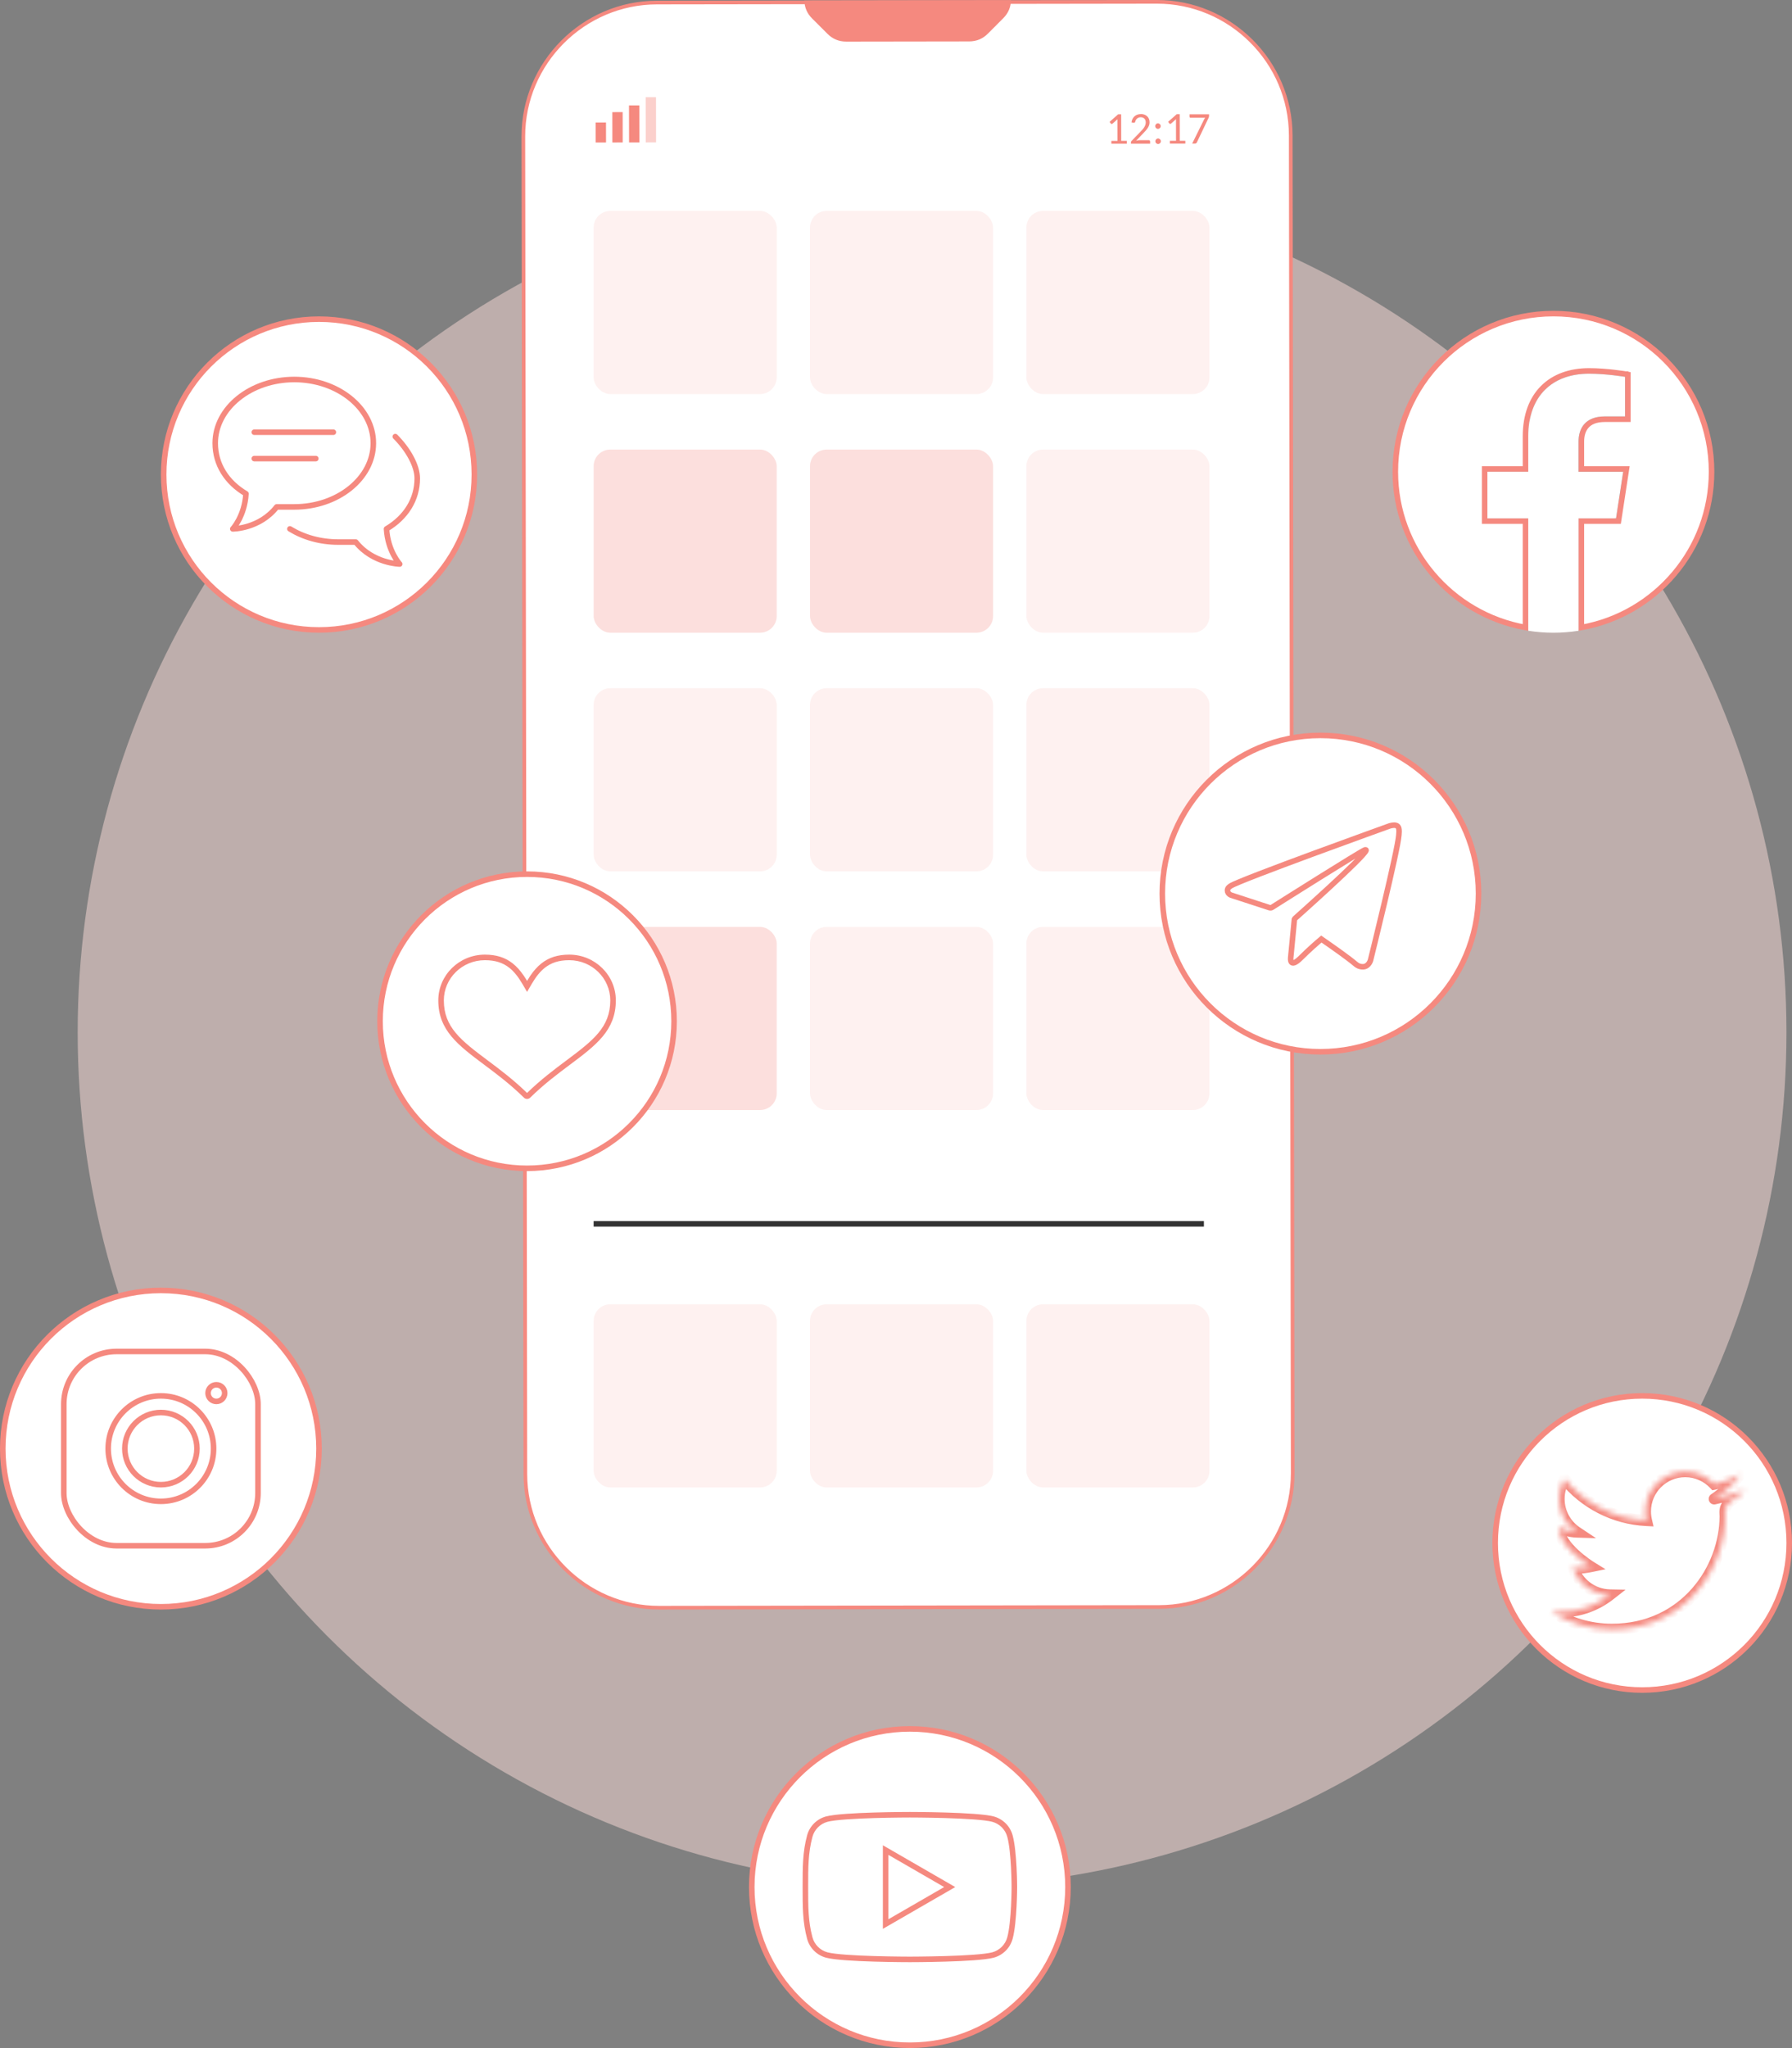 <svg width="323" height="369" viewBox="0 0 323 369" fill="none" xmlns="http://www.w3.org/2000/svg">
<rect x="0" y="0" width="323" height="369" fill="#808080" stroke="none"/>
<circle opacity="0.5" cx="168" cy="186" r="154" fill="#FCDCD9"/>
<path d="M118.4 0.461L208.507 0.331C221.765 0.312 232.628 11.146 232.65 24.407L233.007 265.396C233.027 278.657 222.196 289.52 208.938 289.539L118.835 289.669C105.577 289.688 94.714 278.854 94.692 265.593L94.331 24.604C94.331 24.604 94.331 24.604 94.331 24.604C94.312 11.343 105.143 0.48 118.4 0.461Z" fill="white" stroke="#F5897F" stroke-width="0.662"/>
<path fill-rule="evenodd" clip-rule="evenodd" d="M182.222 0.03C182.198 1.289 181.735 2.378 180.838 3.278L178.059 6.064C177.134 6.991 176.01 7.459 174.702 7.461L152.521 7.493C151.213 7.493 150.087 7.031 149.162 6.106L146.376 3.327C145.476 2.43 145.009 1.343 144.982 0.084L182.222 0.03Z" fill="#F5897F"/>
<path fill-rule="evenodd" clip-rule="evenodd" d="M200.325 25.381H201.423L201.416 21.812C201.416 21.708 201.419 21.597 201.426 21.487L200.529 22.276C200.464 22.328 200.403 22.348 200.341 22.331C200.283 22.315 200.237 22.289 200.214 22.253L200 21.961L201.54 20.594H202.085L202.092 25.378H203.099V25.891H200.318V25.381H200.325ZM205.636 20.545C205.86 20.545 206.064 20.577 206.256 20.646C206.448 20.711 206.613 20.808 206.753 20.935C206.893 21.058 207.003 21.214 207.081 21.396C207.159 21.578 207.201 21.786 207.201 22.02C207.201 22.215 207.175 22.396 207.117 22.565C207.058 22.734 206.98 22.893 206.883 23.046C206.785 23.199 206.672 23.348 206.545 23.494C206.418 23.64 206.282 23.787 206.139 23.936L204.785 25.349C204.885 25.32 204.989 25.297 205.093 25.281C205.197 25.265 205.294 25.255 205.389 25.255H207.065C207.136 25.255 207.195 25.274 207.237 25.313C207.282 25.355 207.302 25.411 207.302 25.482V25.888L203.849 25.895V25.667C203.849 25.622 203.856 25.573 203.875 25.521C203.895 25.469 203.927 25.42 203.972 25.378L205.606 23.689C205.746 23.546 205.873 23.407 205.983 23.277C206.093 23.143 206.188 23.014 206.266 22.88C206.344 22.747 206.405 22.611 206.448 22.478C206.49 22.341 206.513 22.195 206.513 22.042C206.513 21.89 206.487 21.756 206.441 21.64C206.392 21.523 206.331 21.428 206.249 21.354C206.168 21.276 206.074 21.221 205.964 21.182C205.853 21.146 205.736 21.126 205.606 21.126C205.48 21.126 205.363 21.146 205.255 21.185C205.148 21.224 205.051 21.276 204.97 21.347C204.885 21.415 204.817 21.497 204.755 21.594C204.697 21.688 204.651 21.792 204.625 21.906C204.603 21.997 204.567 22.059 204.515 22.084C204.463 22.114 204.388 22.12 204.297 22.107L203.946 22.052C203.979 21.808 204.041 21.594 204.141 21.406C204.239 21.221 204.362 21.065 204.508 20.938C204.655 20.811 204.827 20.717 205.015 20.652C205.207 20.587 205.415 20.555 205.636 20.555V20.545ZM209.241 25.453C209.241 25.521 209.228 25.586 209.202 25.645C209.173 25.706 209.137 25.758 209.092 25.8C209.046 25.846 208.991 25.882 208.932 25.908C208.871 25.934 208.809 25.947 208.741 25.947C208.673 25.947 208.611 25.934 208.552 25.908C208.494 25.882 208.442 25.846 208.396 25.8C208.351 25.758 208.315 25.706 208.289 25.645C208.26 25.583 208.25 25.521 208.25 25.453C208.25 25.385 208.263 25.316 208.289 25.258C208.315 25.196 208.351 25.144 208.396 25.099C208.442 25.05 208.491 25.018 208.552 24.992C208.611 24.966 208.676 24.949 208.741 24.949C208.809 24.949 208.871 24.962 208.932 24.992C208.991 25.018 209.046 25.053 209.092 25.099C209.137 25.144 209.176 25.196 209.202 25.255C209.228 25.316 209.241 25.381 209.241 25.45V25.453ZM209.212 22.724C209.212 22.793 209.199 22.854 209.173 22.916C209.147 22.978 209.111 23.03 209.062 23.075C209.017 23.117 208.962 23.153 208.903 23.182C208.841 23.208 208.78 23.221 208.711 23.221C208.647 23.221 208.582 23.208 208.523 23.182C208.465 23.156 208.413 23.121 208.367 23.075C208.325 23.03 208.289 22.978 208.26 22.916C208.234 22.858 208.221 22.793 208.221 22.724C208.221 22.656 208.234 22.591 208.26 22.529C208.286 22.468 208.322 22.416 208.367 22.37C208.409 22.325 208.465 22.289 208.523 22.263C208.582 22.237 208.643 22.224 208.711 22.224C208.78 22.224 208.841 22.237 208.903 22.263C208.965 22.289 209.017 22.325 209.062 22.37C209.108 22.416 209.147 22.468 209.173 22.529C209.199 22.591 209.215 22.656 209.215 22.724H209.212ZM210.875 25.365H211.973L211.966 21.796C211.966 21.692 211.969 21.584 211.979 21.471L211.083 22.26C211.018 22.312 210.956 22.335 210.894 22.315C210.833 22.299 210.79 22.273 210.768 22.237L210.553 21.945L212.093 20.581H212.638L212.645 25.365H213.652V25.878H210.872V25.368L210.875 25.365ZM217.926 20.584V20.883C217.926 20.97 217.917 21.039 217.897 21.094C217.878 21.149 217.861 21.195 217.842 21.233L215.737 25.638C215.705 25.703 215.659 25.758 215.601 25.807C215.542 25.852 215.468 25.878 215.373 25.878H214.883L217.023 21.536C217.088 21.409 217.16 21.302 217.241 21.211H214.578C214.532 21.214 214.493 21.198 214.461 21.165C214.428 21.133 214.412 21.097 214.412 21.052V20.594H217.926V20.584Z" fill="#F5897F"/>
<path d="M109.229 22.063L107.368 22.065L107.373 25.674L109.234 25.672L109.229 22.063Z" fill="#F5897F"/>
<path d="M112.23 20.201L110.372 20.203L110.379 25.673L112.237 25.671L112.23 20.201Z" fill="#F5897F"/>
<path d="M115.234 18.991L113.376 18.994L113.386 25.669L115.244 25.666L115.234 18.991Z" fill="#F5897F"/>
<path d="M118.239 17.512L116.378 17.515L116.391 25.664L118.252 25.661L118.239 17.512Z" fill="#FBD0CC"/>
<rect opacity="0.4" x="107" y="38" width="33" height="33" rx="3" fill="#FCDCD9"/>
<rect opacity="0.4" x="146" y="38" width="33" height="33" rx="3" fill="#FCDCD9"/>
<rect opacity="0.4" x="185" y="38" width="33" height="33" rx="3" fill="#FCDCD9"/>
<rect opacity="0.9" x="107" y="81" width="33" height="33" rx="3" fill="#FCDCD9"/>
<rect opacity="0.9" x="146" y="81" width="33" height="33" rx="3" fill="#FCDCD9"/>
<rect opacity="0.4" x="185" y="81" width="33" height="33" rx="3" fill="#FCDCD9"/>
<rect opacity="0.4" x="107" y="124" width="33" height="33" rx="3" fill="#FCDCD9"/>
<rect opacity="0.4" x="146" y="124" width="33" height="33" rx="3" fill="#FCDCD9"/>
<rect opacity="0.4" x="185" y="124" width="33" height="33" rx="3" fill="#FCDCD9"/>
<rect opacity="0.9" x="107" y="167" width="33" height="33" rx="3" fill="#FCDCD9"/>
<rect opacity="0.4" x="146" y="167" width="33" height="33" rx="3" fill="#FCDCD9"/>
<rect opacity="0.4" x="185" y="167" width="33" height="33" rx="3" fill="#FCDCD9"/>
<rect opacity="0.4" x="107" y="235" width="33" height="33" rx="3" fill="#FCDCD9"/>
<rect opacity="0.4" x="146" y="235" width="33" height="33" rx="3" fill="#FCDCD9"/>
<rect opacity="0.4" x="185" y="235" width="33" height="33" rx="3" fill="#FCDCD9"/>
<line x1="107" y1="220.5" x2="217" y2="220.5" stroke="#333333"/>
<path d="M322.5 278C322.5 292.636 310.636 304.5 296 304.5C281.364 304.5 269.5 292.636 269.5 278C269.5 263.364 281.364 251.5 296 251.5C310.636 251.5 322.5 263.364 322.5 278Z" fill="white" stroke="#F5897F"/>
<mask id="path-26-inside-1_71_46" fill="white">
<path d="M290.544 293.552C303.732 293.552 310.944 282.628 310.944 273.152C310.944 272.84 310.891 272.585 310.924 272.224C311.107 270.219 313.54 269.948 314.5 268.512C313.216 269.084 308.984 270.068 308.984 270.068C308.984 270.068 313 267.348 313.536 265.676C312.152 266.496 310.616 267.096 308.984 267.416C307.676 266.024 305.812 265.152 303.752 265.152C299.792 265.152 296.58 268.364 296.58 272.32C296.58 272.884 296.644 273.428 296.768 273.956C290.808 273.656 285.524 270.804 281.992 266.464C281.376 267.524 281.02 268.756 281.02 270.068C281.02 272.556 282.284 274.752 284.212 276.036C283.036 276 281.932 275.676 280.964 275.14C280.964 275.168 280.964 275.2 280.964 275.232C280.964 278.704 286.716 282.26 286.716 282.26C286.716 282.26 285.48 282.512 284.828 282.512C284.368 282.512 283.916 282.468 283.48 282.384C284.392 285.232 287.04 287.304 290.176 287.364C287.72 289.288 284.632 290.432 281.272 290.432C281.272 290.432 280.124 290.4 279.56 290.332C282.732 292.364 286.5 293.552 290.548 293.552"/>
</mask>
<path d="M290.544 293.552C303.732 293.552 310.944 282.628 310.944 273.152C310.944 272.84 310.891 272.585 310.924 272.224C311.107 270.219 313.54 269.948 314.5 268.512C313.216 269.084 308.984 270.068 308.984 270.068C308.984 270.068 313 267.348 313.536 265.676C312.152 266.496 310.616 267.096 308.984 267.416C307.676 266.024 305.812 265.152 303.752 265.152C299.792 265.152 296.58 268.364 296.58 272.32C296.58 272.884 296.644 273.428 296.768 273.956C290.808 273.656 285.524 270.804 281.992 266.464C281.376 267.524 281.02 268.756 281.02 270.068C281.02 272.556 282.284 274.752 284.212 276.036C283.036 276 281.932 275.676 280.964 275.14C280.964 275.168 280.964 275.2 280.964 275.232C280.964 278.704 286.716 282.26 286.716 282.26C286.716 282.26 285.48 282.512 284.828 282.512C284.368 282.512 283.916 282.468 283.48 282.384C284.392 285.232 287.04 287.304 290.176 287.364C287.72 289.288 284.632 290.432 281.272 290.432C281.272 290.432 280.124 290.4 279.56 290.332C282.732 292.364 286.5 293.552 290.548 293.552" fill="white"/>
<path d="M310.924 272.224L311.92 272.315L310.924 272.224ZM314.5 268.512L315.331 269.068L317.255 266.19L314.093 267.598L314.5 268.512ZM308.984 270.068L308.423 269.24C308.024 269.51 307.875 270.027 308.068 270.468C308.261 270.91 308.741 271.151 309.21 271.042L308.984 270.068ZM313.536 265.676L314.488 265.981L315.292 263.473L313.026 264.816L313.536 265.676ZM308.984 267.416L308.255 268.101L308.634 268.504L309.176 268.397L308.984 267.416ZM296.768 273.956L296.718 274.955L298.045 275.021L297.741 273.727L296.768 273.956ZM281.992 266.464L282.768 265.833L281.854 264.71L281.127 265.961L281.992 266.464ZM284.212 276.036L284.181 277.035L287.678 277.142L284.766 275.204L284.212 276.036ZM280.964 275.14L281.448 274.265L279.964 273.443V275.14H280.964ZM286.716 282.26L286.916 283.24L289.387 282.736L287.242 281.409L286.716 282.26ZM283.48 282.384L283.669 281.402L282.013 281.083L282.528 282.689L283.48 282.384ZM290.176 287.364L290.793 288.151L293.005 286.418L290.195 286.364L290.176 287.364ZM281.272 290.432L281.244 291.431L281.258 291.432H281.272V290.432ZM279.56 290.332L279.68 289.339L279.021 291.174L279.56 290.332ZM290.544 294.552C304.399 294.552 311.944 283.058 311.944 273.152H309.944C309.944 282.198 303.065 292.552 290.544 292.552V294.552ZM311.944 273.152C311.944 272.955 311.926 272.754 311.92 272.645C311.912 272.519 311.91 272.423 311.92 272.315L309.928 272.133C309.905 272.386 309.913 272.597 309.923 272.768C309.935 272.954 309.944 273.037 309.944 273.152H311.944ZM311.92 272.315C311.967 271.796 312.269 271.455 312.973 270.988C313.259 270.799 313.777 270.488 314.139 270.232C314.549 269.943 314.993 269.573 315.331 269.068L313.669 267.956C313.527 268.168 313.307 268.371 312.985 268.599C312.615 268.861 312.334 269.013 311.868 269.321C311.071 269.85 310.064 270.647 309.928 272.133L311.92 272.315ZM314.093 267.598C313.542 267.844 312.251 268.213 311.008 268.537C310.406 268.694 309.843 268.833 309.429 268.933C309.223 268.984 309.054 269.024 308.938 269.051C308.879 269.065 308.834 269.076 308.803 269.083C308.788 269.087 308.776 269.089 308.769 269.091C308.765 269.092 308.762 269.093 308.76 269.093C308.759 269.093 308.758 269.094 308.758 269.094C308.758 269.094 308.758 269.094 308.758 269.094C308.758 269.094 308.757 269.094 308.757 269.094C308.757 269.094 308.757 269.094 308.984 270.068C309.21 271.042 309.21 271.042 309.211 271.042C309.211 271.042 309.211 271.042 309.211 271.042C309.211 271.042 309.211 271.042 309.211 271.042C309.212 271.041 309.213 271.041 309.214 271.041C309.216 271.041 309.219 271.04 309.224 271.039C309.232 271.037 309.244 271.034 309.26 271.03C309.292 271.023 309.339 271.012 309.399 270.997C309.519 270.969 309.691 270.928 309.901 270.877C310.322 270.775 310.896 270.633 311.513 270.472C312.707 270.161 314.174 269.752 314.907 269.425L314.093 267.598ZM308.984 270.068C309.545 270.896 309.545 270.896 309.545 270.896C309.545 270.896 309.545 270.896 309.545 270.895C309.546 270.895 309.546 270.895 309.546 270.895C309.547 270.894 309.548 270.894 309.549 270.893C309.552 270.891 309.555 270.889 309.559 270.886C309.568 270.88 309.58 270.872 309.596 270.861C309.628 270.839 309.673 270.807 309.731 270.767C309.847 270.686 310.011 270.569 310.21 270.424C310.606 270.135 311.142 269.73 311.698 269.268C312.251 268.809 312.84 268.281 313.334 267.745C313.804 267.236 314.284 266.618 314.488 265.981L312.584 265.371C312.52 265.569 312.297 265.919 311.863 266.39C311.453 266.834 310.938 267.299 310.42 267.729C309.905 268.157 309.404 268.536 309.03 268.809C308.844 268.945 308.69 269.054 308.584 269.129C308.531 269.166 308.49 269.194 308.462 269.213C308.449 269.223 308.438 269.23 308.432 269.234C308.428 269.236 308.426 269.238 308.425 269.239C308.424 269.239 308.423 269.24 308.423 269.24C308.423 269.24 308.423 269.24 308.423 269.24C308.423 269.24 308.423 269.24 308.423 269.24C308.423 269.24 308.423 269.24 308.984 270.068ZM313.026 264.816C311.737 265.579 310.308 266.137 308.792 266.435L309.176 268.397C310.924 268.055 312.567 267.412 314.046 266.536L313.026 264.816ZM309.713 266.731C308.224 265.146 306.099 264.152 303.752 264.152V266.152C305.525 266.152 307.128 266.901 308.255 268.101L309.713 266.731ZM303.752 264.152C299.24 264.152 295.58 267.811 295.58 272.32H297.58C297.58 268.917 300.344 266.152 303.752 266.152V264.152ZM295.58 272.32C295.58 272.96 295.653 273.581 295.794 274.184L297.741 273.727C297.635 273.274 297.58 272.807 297.58 272.32H295.58ZM296.818 272.957C291.151 272.672 286.127 269.961 282.768 265.833L281.216 267.095C284.921 271.647 290.464 274.64 296.718 274.955L296.818 272.957ZM281.127 265.961C280.426 267.168 280.02 268.573 280.02 270.068H282.02C282.02 268.939 282.326 267.879 282.857 266.966L281.127 265.961ZM280.02 270.068C280.02 272.902 281.461 275.405 283.658 276.868L284.766 275.204C283.107 274.098 282.02 272.209 282.02 270.068H280.02ZM284.243 275.036C283.233 275.005 282.283 274.727 281.448 274.265L280.48 276.015C281.58 276.624 282.839 276.994 284.181 277.035L284.243 275.036ZM279.964 275.14C279.964 275.14 279.964 275.14 279.964 275.14C279.964 275.14 279.964 275.14 279.964 275.14C279.964 275.14 279.964 275.14 279.964 275.14C279.964 275.14 279.964 275.14 279.964 275.141C279.964 275.141 279.964 275.141 279.964 275.141C279.964 275.141 279.964 275.141 279.964 275.141C279.964 275.141 279.964 275.141 279.964 275.141C279.964 275.141 279.964 275.141 279.964 275.141C279.964 275.141 279.964 275.141 279.964 275.141C279.964 275.141 279.964 275.141 279.964 275.141C279.964 275.142 279.964 275.142 279.964 275.142C279.964 275.142 279.964 275.142 279.964 275.142C279.964 275.142 279.964 275.142 279.964 275.142C279.964 275.142 279.964 275.142 279.964 275.142C279.964 275.142 279.964 275.142 279.964 275.142C279.964 275.142 279.964 275.142 279.964 275.142C279.964 275.143 279.964 275.143 279.964 275.143C279.964 275.143 279.964 275.143 279.964 275.143C279.964 275.143 279.964 275.143 279.964 275.143C279.964 275.143 279.964 275.143 279.964 275.143C279.964 275.143 279.964 275.143 279.964 275.143C279.964 275.143 279.964 275.143 279.964 275.143C279.964 275.144 279.964 275.144 279.964 275.144C279.964 275.144 279.964 275.144 279.964 275.144C279.964 275.144 279.964 275.144 279.964 275.144C279.964 275.144 279.964 275.144 279.964 275.144C279.964 275.144 279.964 275.144 279.964 275.144C279.964 275.144 279.964 275.144 279.964 275.144C279.964 275.145 279.964 275.145 279.964 275.145C279.964 275.145 279.964 275.145 279.964 275.145C279.964 275.145 279.964 275.145 279.964 275.145C279.964 275.145 279.964 275.145 279.964 275.145C279.964 275.145 279.964 275.145 279.964 275.145C279.964 275.145 279.964 275.145 279.964 275.145C279.964 275.146 279.964 275.146 279.964 275.146C279.964 275.146 279.964 275.146 279.964 275.146C279.964 275.146 279.964 275.146 279.964 275.146C279.964 275.146 279.964 275.146 279.964 275.146C279.964 275.146 279.964 275.146 279.964 275.146C279.964 275.146 279.964 275.146 279.964 275.146C279.964 275.147 279.964 275.147 279.964 275.147C279.964 275.147 279.964 275.147 279.964 275.147C279.964 275.147 279.964 275.147 279.964 275.147C279.964 275.147 279.964 275.147 279.964 275.147C279.964 275.147 279.964 275.147 279.964 275.147C279.964 275.147 279.964 275.147 279.964 275.147C279.964 275.148 279.964 275.148 279.964 275.148C279.964 275.148 279.964 275.148 279.964 275.148C279.964 275.148 279.964 275.148 279.964 275.148C279.964 275.148 279.964 275.148 279.964 275.148C279.964 275.148 279.964 275.148 279.964 275.148C279.964 275.148 279.964 275.148 279.964 275.149C279.964 275.149 279.964 275.149 279.964 275.149C279.964 275.149 279.964 275.149 279.964 275.149C279.964 275.149 279.964 275.149 279.964 275.149C279.964 275.149 279.964 275.149 279.964 275.149C279.964 275.149 279.964 275.149 279.964 275.149C279.964 275.149 279.964 275.149 279.964 275.15C279.964 275.15 279.964 275.15 279.964 275.15C279.964 275.15 279.964 275.15 279.964 275.15C279.964 275.15 279.964 275.15 279.964 275.15C279.964 275.15 279.964 275.15 279.964 275.15C279.964 275.15 279.964 275.15 279.964 275.15C279.964 275.15 279.964 275.15 279.964 275.151C279.964 275.151 279.964 275.151 279.964 275.151C279.964 275.151 279.964 275.151 279.964 275.151C279.964 275.151 279.964 275.151 279.964 275.151C279.964 275.151 279.964 275.151 279.964 275.151C279.964 275.151 279.964 275.151 279.964 275.151C279.964 275.151 279.964 275.151 279.964 275.152C279.964 275.152 279.964 275.152 279.964 275.152C279.964 275.152 279.964 275.152 279.964 275.152C279.964 275.152 279.964 275.152 279.964 275.152C279.964 275.152 279.964 275.152 279.964 275.152C279.964 275.152 279.964 275.152 279.964 275.152C279.964 275.152 279.964 275.153 279.964 275.153C279.964 275.153 279.964 275.153 279.964 275.153C279.964 275.153 279.964 275.153 279.964 275.153C279.964 275.153 279.964 275.153 279.964 275.153C279.964 275.153 279.964 275.153 279.964 275.153C279.964 275.153 279.964 275.153 279.964 275.153C279.964 275.153 279.964 275.154 279.964 275.154C279.964 275.154 279.964 275.154 279.964 275.154C279.964 275.154 279.964 275.154 279.964 275.154C279.964 275.154 279.964 275.154 279.964 275.154C279.964 275.154 279.964 275.154 279.964 275.154C279.964 275.154 279.964 275.154 279.964 275.154C279.964 275.155 279.964 275.155 279.964 275.155C279.964 275.155 279.964 275.155 279.964 275.155C279.964 275.155 279.964 275.155 279.964 275.155C279.964 275.155 279.964 275.155 279.964 275.155C279.964 275.155 279.964 275.155 279.964 275.155C279.964 275.155 279.964 275.155 279.964 275.155C279.964 275.156 279.964 275.156 279.964 275.156C279.964 275.156 279.964 275.156 279.964 275.156C279.964 275.156 279.964 275.156 279.964 275.156C279.964 275.156 279.964 275.156 279.964 275.156C279.964 275.156 279.964 275.156 279.964 275.156C279.964 275.156 279.964 275.156 279.964 275.157C279.964 275.157 279.964 275.157 279.964 275.157C279.964 275.157 279.964 275.157 279.964 275.157C279.964 275.157 279.964 275.157 279.964 275.157C279.964 275.157 279.964 275.157 279.964 275.157C279.964 275.157 279.964 275.157 279.964 275.157C279.964 275.157 279.964 275.157 279.964 275.158C279.964 275.158 279.964 275.158 279.964 275.158C279.964 275.158 279.964 275.158 279.964 275.158C279.964 275.158 279.964 275.158 279.964 275.158C279.964 275.158 279.964 275.158 279.964 275.158C279.964 275.158 279.964 275.158 279.964 275.158C279.964 275.158 279.964 275.159 279.964 275.159C279.964 275.159 279.964 275.159 279.964 275.159C279.964 275.159 279.964 275.159 279.964 275.159C279.964 275.159 279.964 275.159 279.964 275.159C279.964 275.159 279.964 275.159 279.964 275.159C279.964 275.159 279.964 275.159 279.964 275.159C279.964 275.16 279.964 275.16 279.964 275.16C279.964 275.16 279.964 275.16 279.964 275.16C279.964 275.16 279.964 275.16 279.964 275.16C279.964 275.16 279.964 275.16 279.964 275.16C279.964 275.16 279.964 275.16 279.964 275.16C279.964 275.16 279.964 275.16 279.964 275.16C279.964 275.161 279.964 275.161 279.964 275.161C279.964 275.161 279.964 275.161 279.964 275.161C279.964 275.161 279.964 275.161 279.964 275.161C279.964 275.161 279.964 275.161 279.964 275.161C279.964 275.161 279.964 275.161 279.964 275.161C279.964 275.161 279.964 275.161 279.964 275.162C279.964 275.162 279.964 275.162 279.964 275.162C279.964 275.162 279.964 275.162 279.964 275.162C279.964 275.162 279.964 275.162 279.964 275.162C279.964 275.162 279.964 275.162 279.964 275.162C279.964 275.162 279.964 275.162 279.964 275.162C279.964 275.162 279.964 275.163 279.964 275.163C279.964 275.163 279.964 275.163 279.964 275.163C279.964 275.163 279.964 275.163 279.964 275.163C279.964 275.163 279.964 275.163 279.964 275.163C279.964 275.163 279.964 275.163 279.964 275.163C279.964 275.163 279.964 275.163 279.964 275.163C279.964 275.164 279.964 275.164 279.964 275.164C279.964 275.164 279.964 275.164 279.964 275.164C279.964 275.164 279.964 275.164 279.964 275.164C279.964 275.164 279.964 275.164 279.964 275.164C279.964 275.164 279.964 275.164 279.964 275.164C279.964 275.164 279.964 275.164 279.964 275.165C279.964 275.165 279.964 275.165 279.964 275.165C279.964 275.165 279.964 275.165 279.964 275.165C279.964 275.165 279.964 275.165 279.964 275.165C279.964 275.165 279.964 275.165 279.964 275.165C279.964 275.165 279.964 275.165 279.964 275.165C279.964 275.165 279.964 275.166 279.964 275.166C279.964 275.166 279.964 275.166 279.964 275.166C279.964 275.166 279.964 275.166 279.964 275.166C279.964 275.166 279.964 275.166 279.964 275.166C279.964 275.166 279.964 275.166 279.964 275.166C279.964 275.166 279.964 275.166 279.964 275.166C279.964 275.167 279.964 275.167 279.964 275.167C279.964 275.167 279.964 275.167 279.964 275.167C279.964 275.167 279.964 275.167 279.964 275.167C279.964 275.167 279.964 275.167 279.964 275.167C279.964 275.167 279.964 275.167 279.964 275.167C279.964 275.167 279.964 275.167 279.964 275.168C279.964 275.168 279.964 275.168 279.964 275.168C279.964 275.168 279.964 275.168 279.964 275.168C279.964 275.168 279.964 275.168 279.964 275.168C279.964 275.168 279.964 275.168 279.964 275.168C279.964 275.168 279.964 275.168 279.964 275.168C279.964 275.168 279.964 275.169 279.964 275.169C279.964 275.169 279.964 275.169 279.964 275.169C279.964 275.169 279.964 275.169 279.964 275.169C279.964 275.169 279.964 275.169 279.964 275.169C279.964 275.169 279.964 275.169 279.964 275.169C279.964 275.169 279.964 275.169 279.964 275.169C279.964 275.17 279.964 275.17 279.964 275.17C279.964 275.17 279.964 275.17 279.964 275.17C279.964 275.17 279.964 275.17 279.964 275.17C279.964 275.17 279.964 275.17 279.964 275.17C279.964 275.17 279.964 275.17 279.964 275.17C279.964 275.17 279.964 275.17 279.964 275.171C279.964 275.171 279.964 275.171 279.964 275.171C279.964 275.171 279.964 275.171 279.964 275.171C279.964 275.171 279.964 275.171 279.964 275.171C279.964 275.171 279.964 275.171 279.964 275.171C279.964 275.171 279.964 275.171 279.964 275.171C279.964 275.171 279.964 275.172 279.964 275.172C279.964 275.172 279.964 275.172 279.964 275.172C279.964 275.172 279.964 275.172 279.964 275.172C279.964 275.172 279.964 275.172 279.964 275.172C279.964 275.172 279.964 275.172 279.964 275.172C279.964 275.172 279.964 275.172 279.964 275.172C279.964 275.173 279.964 275.173 279.964 275.173C279.964 275.173 279.964 275.173 279.964 275.173C279.964 275.173 279.964 275.173 279.964 275.173C279.964 275.173 279.964 275.173 279.964 275.173C279.964 275.173 279.964 275.173 279.964 275.173C279.964 275.173 279.964 275.173 279.964 275.174C279.964 275.174 279.964 275.174 279.964 275.174C279.964 275.174 279.964 275.174 279.964 275.174C279.964 275.174 279.964 275.174 279.964 275.174C279.964 275.174 279.964 275.174 279.964 275.174C279.964 275.174 279.964 275.174 279.964 275.174C279.964 275.174 279.964 275.175 279.964 275.175C279.964 275.175 279.964 275.175 279.964 275.175C279.964 275.175 279.964 275.175 279.964 275.175C279.964 275.175 279.964 275.175 279.964 275.175C279.964 275.175 279.964 275.175 279.964 275.175C279.964 275.175 279.964 275.175 279.964 275.176C279.964 275.176 279.964 275.176 279.964 275.176C279.964 275.176 279.964 275.176 279.964 275.176C279.964 275.176 279.964 275.176 279.964 275.176C279.964 275.176 279.964 275.176 279.964 275.176C279.964 275.176 279.964 275.176 279.964 275.176C279.964 275.176 279.964 275.177 279.964 275.177C279.964 275.177 279.964 275.177 279.964 275.177C279.964 275.177 279.964 275.177 279.964 275.177C279.964 275.177 279.964 275.177 279.964 275.177C279.964 275.177 279.964 275.177 279.964 275.177C279.964 275.177 279.964 275.177 279.964 275.177C279.964 275.178 279.964 275.178 279.964 275.178C279.964 275.178 279.964 275.178 279.964 275.178C279.964 275.178 279.964 275.178 279.964 275.178C279.964 275.178 279.964 275.178 279.964 275.178C279.964 275.178 279.964 275.178 279.964 275.178C279.964 275.178 279.964 275.179 279.964 275.179C279.964 275.179 279.964 275.179 279.964 275.179C279.964 275.179 279.964 275.179 279.964 275.179C279.964 275.179 279.964 275.179 279.964 275.179C279.964 275.179 279.964 275.179 279.964 275.179C279.964 275.179 279.964 275.179 279.964 275.179C279.964 275.18 279.964 275.18 279.964 275.18C279.964 275.18 279.964 275.18 279.964 275.18C279.964 275.18 279.964 275.18 279.964 275.18C279.964 275.18 279.964 275.18 279.964 275.18C279.964 275.18 279.964 275.18 279.964 275.18C279.964 275.18 279.964 275.18 279.964 275.181C279.964 275.181 279.964 275.181 279.964 275.181C279.964 275.181 279.964 275.181 279.964 275.181C279.964 275.181 279.964 275.181 279.964 275.181C279.964 275.181 279.964 275.181 279.964 275.181C279.964 275.181 279.964 275.181 279.964 275.181C279.964 275.182 279.964 275.182 279.964 275.182C279.964 275.182 279.964 275.182 279.964 275.182C279.964 275.182 279.964 275.182 279.964 275.182C279.964 275.182 279.964 275.182 279.964 275.182C279.964 275.182 279.964 275.182 279.964 275.182C279.964 275.182 279.964 275.182 279.964 275.183C279.964 275.183 279.964 275.183 279.964 275.183C279.964 275.183 279.964 275.183 279.964 275.183C279.964 275.183 279.964 275.183 279.964 275.183C279.964 275.183 279.964 275.183 279.964 275.183C279.964 275.183 279.964 275.183 279.964 275.183C279.964 275.184 279.964 275.184 279.964 275.184C279.964 275.184 279.964 275.184 279.964 275.184C279.964 275.184 279.964 275.184 279.964 275.184C279.964 275.184 279.964 275.184 279.964 275.184C279.964 275.184 279.964 275.184 279.964 275.184C279.964 275.184 279.964 275.184 279.964 275.185C279.964 275.185 279.964 275.185 279.964 275.185C279.964 275.185 279.964 275.185 279.964 275.185C279.964 275.185 279.964 275.185 279.964 275.185C279.964 275.185 279.964 275.185 279.964 275.185C279.964 275.185 279.964 275.185 279.964 275.185C279.964 275.186 279.964 275.186 279.964 275.186C279.964 275.186 279.964 275.186 279.964 275.186C279.964 275.186 279.964 275.186 279.964 275.186C279.964 275.186 279.964 275.186 279.964 275.186C279.964 275.186 279.964 275.186 279.964 275.186C279.964 275.186 279.964 275.186 279.964 275.187C279.964 275.187 279.964 275.187 279.964 275.187C279.964 275.187 279.964 275.187 279.964 275.187C279.964 275.187 279.964 275.187 279.964 275.187C279.964 275.187 279.964 275.187 279.964 275.187C279.964 275.187 279.964 275.187 279.964 275.187C279.964 275.188 279.964 275.188 279.964 275.188C279.964 275.188 279.964 275.188 279.964 275.188C279.964 275.188 279.964 275.188 279.964 275.188C279.964 275.188 279.964 275.188 279.964 275.188C279.964 275.188 279.964 275.188 279.964 275.188C279.964 275.188 279.964 275.188 279.964 275.189C279.964 275.189 279.964 275.189 279.964 275.189C279.964 275.189 279.964 275.189 279.964 275.189C279.964 275.189 279.964 275.189 279.964 275.189C279.964 275.189 279.964 275.189 279.964 275.189C279.964 275.189 279.964 275.189 279.964 275.189C279.964 275.19 279.964 275.19 279.964 275.19C279.964 275.19 279.964 275.19 279.964 275.19C279.964 275.19 279.964 275.19 279.964 275.19C279.964 275.19 279.964 275.19 279.964 275.19C279.964 275.19 279.964 275.19 279.964 275.19C279.964 275.19 279.964 275.19 279.964 275.191C279.964 275.191 279.964 275.191 279.964 275.191C279.964 275.191 279.964 275.191 279.964 275.191C279.964 275.191 279.964 275.191 279.964 275.191C279.964 275.191 279.964 275.191 279.964 275.191C279.964 275.191 279.964 275.191 279.964 275.191C279.964 275.192 279.964 275.192 279.964 275.192C279.964 275.192 279.964 275.192 279.964 275.192C279.964 275.192 279.964 275.192 279.964 275.192C279.964 275.192 279.964 275.192 279.964 275.192C279.964 275.192 279.964 275.192 279.964 275.192C279.964 275.192 279.964 275.193 279.964 275.193C279.964 275.193 279.964 275.193 279.964 275.193C279.964 275.193 279.964 275.193 279.964 275.193C279.964 275.193 279.964 275.193 279.964 275.193C279.964 275.193 279.964 275.193 279.964 275.193C279.964 275.193 279.964 275.193 279.964 275.193C279.964 275.194 279.964 275.194 279.964 275.194C279.964 275.194 279.964 275.194 279.964 275.194C279.964 275.194 279.964 275.194 279.964 275.194C279.964 275.194 279.964 275.194 279.964 275.194C279.964 275.194 279.964 275.194 279.964 275.194C279.964 275.194 279.964 275.195 279.964 275.195C279.964 275.195 279.964 275.195 279.964 275.195C279.964 275.195 279.964 275.195 279.964 275.195C279.964 275.195 279.964 275.195 279.964 275.195C279.964 275.195 279.964 275.195 279.964 275.195C279.964 275.195 279.964 275.195 279.964 275.196C279.964 275.196 279.964 275.196 279.964 275.196C279.964 275.196 279.964 275.196 279.964 275.196C279.964 275.196 279.964 275.196 279.964 275.196C279.964 275.196 279.964 275.196 279.964 275.196C279.964 275.196 279.964 275.196 279.964 275.196C279.964 275.196 279.964 275.197 279.964 275.197C279.964 275.197 279.964 275.197 279.964 275.197C279.964 275.197 279.964 275.197 279.964 275.197C279.964 275.197 279.964 275.197 279.964 275.197C279.964 275.197 279.964 275.197 279.964 275.197C279.964 275.197 279.964 275.197 279.964 275.198C279.964 275.198 279.964 275.198 279.964 275.198C279.964 275.198 279.964 275.198 279.964 275.198C279.964 275.198 279.964 275.198 279.964 275.198C279.964 275.198 279.964 275.198 279.964 275.198C279.964 275.198 279.964 275.198 279.964 275.198C279.964 275.199 279.964 275.199 279.964 275.199C279.964 275.199 279.964 275.199 279.964 275.199C279.964 275.199 279.964 275.199 279.964 275.199C279.964 275.199 279.964 275.199 279.964 275.199C279.964 275.199 279.964 275.199 279.964 275.199C279.964 275.199 279.964 275.2 279.964 275.2C279.964 275.2 279.964 275.2 279.964 275.2C279.964 275.2 279.964 275.2 279.964 275.2C279.964 275.2 279.964 275.2 279.964 275.2C279.964 275.2 279.964 275.2 279.964 275.2C279.964 275.2 279.964 275.2 279.964 275.2C279.964 275.201 279.964 275.201 279.964 275.201C279.964 275.201 279.964 275.201 279.964 275.201C279.964 275.201 279.964 275.201 279.964 275.201C279.964 275.201 279.964 275.201 279.964 275.201C279.964 275.201 279.964 275.201 279.964 275.201C279.964 275.201 279.964 275.202 279.964 275.202C279.964 275.202 279.964 275.202 279.964 275.202C279.964 275.202 279.964 275.202 279.964 275.202C279.964 275.202 279.964 275.202 279.964 275.202C279.964 275.202 279.964 275.202 279.964 275.202C279.964 275.202 279.964 275.202 279.964 275.203C279.964 275.203 279.964 275.203 279.964 275.203C279.964 275.203 279.964 275.203 279.964 275.203C279.964 275.203 279.964 275.203 279.964 275.203C279.964 275.203 279.964 275.203 279.964 275.203C279.964 275.203 279.964 275.203 279.964 275.203C279.964 275.204 279.964 275.204 279.964 275.204C279.964 275.204 279.964 275.204 279.964 275.204C279.964 275.204 279.964 275.204 279.964 275.204C279.964 275.204 279.964 275.204 279.964 275.204C279.964 275.204 279.964 275.204 279.964 275.204C279.964 275.204 279.964 275.205 279.964 275.205C279.964 275.205 279.964 275.205 279.964 275.205C279.964 275.205 279.964 275.205 279.964 275.205C279.964 275.205 279.964 275.205 279.964 275.205C279.964 275.205 279.964 275.205 279.964 275.205C279.964 275.205 279.964 275.205 279.964 275.206C279.964 275.206 279.964 275.206 279.964 275.206C279.964 275.206 279.964 275.206 279.964 275.206C279.964 275.206 279.964 275.206 279.964 275.206C279.964 275.206 279.964 275.206 279.964 275.206C279.964 275.206 279.964 275.206 279.964 275.206C279.964 275.206 279.964 275.207 279.964 275.207C279.964 275.207 279.964 275.207 279.964 275.207C279.964 275.207 279.964 275.207 279.964 275.207C279.964 275.207 279.964 275.207 279.964 275.207C279.964 275.207 279.964 275.207 279.964 275.207C279.964 275.207 279.964 275.207 279.964 275.208C279.964 275.208 279.964 275.208 279.964 275.208C279.964 275.208 279.964 275.208 279.964 275.208C279.964 275.208 279.964 275.208 279.964 275.208C279.964 275.208 279.964 275.208 279.964 275.208C279.964 275.208 279.964 275.208 279.964 275.208C279.964 275.209 279.964 275.209 279.964 275.209C279.964 275.209 279.964 275.209 279.964 275.209C279.964 275.209 279.964 275.209 279.964 275.209C279.964 275.209 279.964 275.209 279.964 275.209C279.964 275.209 279.964 275.209 279.964 275.209C279.964 275.209 279.964 275.21 279.964 275.21C279.964 275.21 279.964 275.21 279.964 275.21C279.964 275.21 279.964 275.21 279.964 275.21C279.964 275.21 279.964 275.21 279.964 275.21C279.964 275.21 279.964 275.21 279.964 275.21C279.964 275.21 279.964 275.21 279.964 275.211C279.964 275.211 279.964 275.211 279.964 275.211C279.964 275.211 279.964 275.211 279.964 275.211C279.964 275.211 279.964 275.211 279.964 275.211C279.964 275.211 279.964 275.211 279.964 275.211C279.964 275.211 279.964 275.211 279.964 275.211C279.964 275.212 279.964 275.212 279.964 275.212C279.964 275.212 279.964 275.212 279.964 275.212C279.964 275.212 279.964 275.212 279.964 275.212C279.964 275.212 279.964 275.212 279.964 275.212C279.964 275.212 279.964 275.212 279.964 275.212C279.964 275.212 279.964 275.213 279.964 275.213C279.964 275.213 279.964 275.213 279.964 275.213C279.964 275.213 279.964 275.213 279.964 275.213C279.964 275.213 279.964 275.213 279.964 275.213C279.964 275.213 279.964 275.213 279.964 275.213C279.964 275.213 279.964 275.213 279.964 275.214C279.964 275.214 279.964 275.214 279.964 275.214C279.964 275.214 279.964 275.214 279.964 275.214C279.964 275.214 279.964 275.214 279.964 275.214C279.964 275.214 279.964 275.214 279.964 275.214C279.964 275.214 279.964 275.214 279.964 275.214C279.964 275.215 279.964 275.215 279.964 275.215C279.964 275.215 279.964 275.215 279.964 275.215C279.964 275.215 279.964 275.215 279.964 275.215C279.964 275.215 279.964 275.215 279.964 275.215C279.964 275.215 279.964 275.215 279.964 275.215C279.964 275.215 279.964 275.216 279.964 275.216C279.964 275.216 279.964 275.216 279.964 275.216C279.964 275.216 279.964 275.216 279.964 275.216C279.964 275.216 279.964 275.216 279.964 275.216C279.964 275.216 279.964 275.216 279.964 275.216C279.964 275.216 279.964 275.216 279.964 275.216C279.964 275.217 279.964 275.217 279.964 275.217C279.964 275.217 279.964 275.217 279.964 275.217C279.964 275.217 279.964 275.217 279.964 275.217C279.964 275.217 279.964 275.217 279.964 275.217C279.964 275.217 279.964 275.217 279.964 275.217C279.964 275.217 279.964 275.218 279.964 275.218C279.964 275.218 279.964 275.218 279.964 275.218C279.964 275.218 279.964 275.218 279.964 275.218C279.964 275.218 279.964 275.218 279.964 275.218C279.964 275.218 279.964 275.218 279.964 275.218C279.964 275.218 279.964 275.218 279.964 275.219C279.964 275.219 279.964 275.219 279.964 275.219C279.964 275.219 279.964 275.219 279.964 275.219C279.964 275.219 279.964 275.219 279.964 275.219C279.964 275.219 279.964 275.219 279.964 275.219C279.964 275.219 279.964 275.219 279.964 275.219C279.964 275.22 279.964 275.22 279.964 275.22C279.964 275.22 279.964 275.22 279.964 275.22C279.964 275.22 279.964 275.22 279.964 275.22C279.964 275.22 279.964 275.22 279.964 275.22C279.964 275.22 279.964 275.22 279.964 275.22C279.964 275.22 279.964 275.221 279.964 275.221C279.964 275.221 279.964 275.221 279.964 275.221C279.964 275.221 279.964 275.221 279.964 275.221C279.964 275.221 279.964 275.221 279.964 275.221C279.964 275.221 279.964 275.221 279.964 275.221C279.964 275.221 279.964 275.221 279.964 275.222C279.964 275.222 279.964 275.222 279.964 275.222C279.964 275.222 279.964 275.222 279.964 275.222C279.964 275.222 279.964 275.222 279.964 275.222C279.964 275.222 279.964 275.222 279.964 275.222C279.964 275.222 279.964 275.222 279.964 275.222C279.964 275.223 279.964 275.223 279.964 275.223C279.964 275.223 279.964 275.223 279.964 275.223C279.964 275.223 279.964 275.223 279.964 275.223C279.964 275.223 279.964 275.223 279.964 275.223C279.964 275.223 279.964 275.223 279.964 275.223C279.964 275.223 279.964 275.224 279.964 275.224C279.964 275.224 279.964 275.224 279.964 275.224C279.964 275.224 279.964 275.224 279.964 275.224C279.964 275.224 279.964 275.224 279.964 275.224C279.964 275.224 279.964 275.224 279.964 275.224C279.964 275.224 279.964 275.224 279.964 275.225C279.964 275.225 279.964 275.225 279.964 275.225C279.964 275.225 279.964 275.225 279.964 275.225C279.964 275.225 279.964 275.225 279.964 275.225C279.964 275.225 279.964 275.225 279.964 275.225C279.964 275.225 279.964 275.225 279.964 275.225C279.964 275.226 279.964 275.226 279.964 275.226C279.964 275.226 279.964 275.226 279.964 275.226C279.964 275.226 279.964 275.226 279.964 275.226C279.964 275.226 279.964 275.226 279.964 275.226C279.964 275.226 279.964 275.226 279.964 275.226C279.964 275.226 279.964 275.227 279.964 275.227C279.964 275.227 279.964 275.227 279.964 275.227C279.964 275.227 279.964 275.227 279.964 275.227C279.964 275.227 279.964 275.227 279.964 275.227C279.964 275.227 279.964 275.227 279.964 275.227C279.964 275.227 279.964 275.227 279.964 275.228C279.964 275.228 279.964 275.228 279.964 275.228C279.964 275.228 279.964 275.228 279.964 275.228C279.964 275.228 279.964 275.228 279.964 275.228C279.964 275.228 279.964 275.228 279.964 275.228C279.964 275.228 279.964 275.228 279.964 275.228C279.964 275.229 279.964 275.229 279.964 275.229C279.964 275.229 279.964 275.229 279.964 275.229C279.964 275.229 279.964 275.229 279.964 275.229C279.964 275.229 279.964 275.229 279.964 275.229C279.964 275.229 279.964 275.229 279.964 275.229C279.964 275.229 279.964 275.23 279.964 275.23C279.964 275.23 279.964 275.23 279.964 275.23C279.964 275.23 279.964 275.23 279.964 275.23C279.964 275.23 279.964 275.23 279.964 275.23C279.964 275.23 279.964 275.23 279.964 275.23C279.964 275.23 279.964 275.23 279.964 275.231C279.964 275.231 279.964 275.231 279.964 275.231C279.964 275.231 279.964 275.231 279.964 275.231C279.964 275.231 279.964 275.231 279.964 275.231C279.964 275.231 279.964 275.231 279.964 275.231C279.964 275.231 279.964 275.231 279.964 275.231C279.964 275.232 279.964 275.232 279.964 275.232C279.964 275.232 279.964 275.232 279.964 275.232H281.964C281.964 275.232 281.964 275.232 281.964 275.232C281.964 275.232 281.964 275.232 281.964 275.231C281.964 275.231 281.964 275.231 281.964 275.231C281.964 275.231 281.964 275.231 281.964 275.231C281.964 275.231 281.964 275.231 281.964 275.231C281.964 275.231 281.964 275.231 281.964 275.231C281.964 275.231 281.964 275.231 281.964 275.231C281.964 275.23 281.964 275.23 281.964 275.23C281.964 275.23 281.964 275.23 281.964 275.23C281.964 275.23 281.964 275.23 281.964 275.23C281.964 275.23 281.964 275.23 281.964 275.23C281.964 275.23 281.964 275.23 281.964 275.23C281.964 275.23 281.964 275.229 281.964 275.229C281.964 275.229 281.964 275.229 281.964 275.229C281.964 275.229 281.964 275.229 281.964 275.229C281.964 275.229 281.964 275.229 281.964 275.229C281.964 275.229 281.964 275.229 281.964 275.229C281.964 275.229 281.964 275.229 281.964 275.228C281.964 275.228 281.964 275.228 281.964 275.228C281.964 275.228 281.964 275.228 281.964 275.228C281.964 275.228 281.964 275.228 281.964 275.228C281.964 275.228 281.964 275.228 281.964 275.228C281.964 275.228 281.964 275.228 281.964 275.228C281.964 275.227 281.964 275.227 281.964 275.227C281.964 275.227 281.964 275.227 281.964 275.227C281.964 275.227 281.964 275.227 281.964 275.227C281.964 275.227 281.964 275.227 281.964 275.227C281.964 275.227 281.964 275.227 281.964 275.227C281.964 275.227 281.964 275.226 281.964 275.226C281.964 275.226 281.964 275.226 281.964 275.226C281.964 275.226 281.964 275.226 281.964 275.226C281.964 275.226 281.964 275.226 281.964 275.226C281.964 275.226 281.964 275.226 281.964 275.226C281.964 275.226 281.964 275.226 281.964 275.225C281.964 275.225 281.964 275.225 281.964 275.225C281.964 275.225 281.964 275.225 281.964 275.225C281.964 275.225 281.964 275.225 281.964 275.225C281.964 275.225 281.964 275.225 281.964 275.225C281.964 275.225 281.964 275.225 281.964 275.225C281.964 275.224 281.964 275.224 281.964 275.224C281.964 275.224 281.964 275.224 281.964 275.224C281.964 275.224 281.964 275.224 281.964 275.224C281.964 275.224 281.964 275.224 281.964 275.224C281.964 275.224 281.964 275.224 281.964 275.224C281.964 275.224 281.964 275.223 281.964 275.223C281.964 275.223 281.964 275.223 281.964 275.223C281.964 275.223 281.964 275.223 281.964 275.223C281.964 275.223 281.964 275.223 281.964 275.223C281.964 275.223 281.964 275.223 281.964 275.223C281.964 275.223 281.964 275.223 281.964 275.222C281.964 275.222 281.964 275.222 281.964 275.222C281.964 275.222 281.964 275.222 281.964 275.222C281.964 275.222 281.964 275.222 281.964 275.222C281.964 275.222 281.964 275.222 281.964 275.222C281.964 275.222 281.964 275.222 281.964 275.222C281.964 275.221 281.964 275.221 281.964 275.221C281.964 275.221 281.964 275.221 281.964 275.221C281.964 275.221 281.964 275.221 281.964 275.221C281.964 275.221 281.964 275.221 281.964 275.221C281.964 275.221 281.964 275.221 281.964 275.221C281.964 275.221 281.964 275.22 281.964 275.22C281.964 275.22 281.964 275.22 281.964 275.22C281.964 275.22 281.964 275.22 281.964 275.22C281.964 275.22 281.964 275.22 281.964 275.22C281.964 275.22 281.964 275.22 281.964 275.22C281.964 275.22 281.964 275.22 281.964 275.219C281.964 275.219 281.964 275.219 281.964 275.219C281.964 275.219 281.964 275.219 281.964 275.219C281.964 275.219 281.964 275.219 281.964 275.219C281.964 275.219 281.964 275.219 281.964 275.219C281.964 275.219 281.964 275.219 281.964 275.219C281.964 275.218 281.964 275.218 281.964 275.218C281.964 275.218 281.964 275.218 281.964 275.218C281.964 275.218 281.964 275.218 281.964 275.218C281.964 275.218 281.964 275.218 281.964 275.218C281.964 275.218 281.964 275.218 281.964 275.218C281.964 275.218 281.964 275.217 281.964 275.217C281.964 275.217 281.964 275.217 281.964 275.217C281.964 275.217 281.964 275.217 281.964 275.217C281.964 275.217 281.964 275.217 281.964 275.217C281.964 275.217 281.964 275.217 281.964 275.217C281.964 275.217 281.964 275.217 281.964 275.216C281.964 275.216 281.964 275.216 281.964 275.216C281.964 275.216 281.964 275.216 281.964 275.216C281.964 275.216 281.964 275.216 281.964 275.216C281.964 275.216 281.964 275.216 281.964 275.216C281.964 275.216 281.964 275.216 281.964 275.216C281.964 275.216 281.964 275.215 281.964 275.215C281.964 275.215 281.964 275.215 281.964 275.215C281.964 275.215 281.964 275.215 281.964 275.215C281.964 275.215 281.964 275.215 281.964 275.215C281.964 275.215 281.964 275.215 281.964 275.215C281.964 275.215 281.964 275.215 281.964 275.214C281.964 275.214 281.964 275.214 281.964 275.214C281.964 275.214 281.964 275.214 281.964 275.214C281.964 275.214 281.964 275.214 281.964 275.214C281.964 275.214 281.964 275.214 281.964 275.214C281.964 275.214 281.964 275.214 281.964 275.214C281.964 275.213 281.964 275.213 281.964 275.213C281.964 275.213 281.964 275.213 281.964 275.213C281.964 275.213 281.964 275.213 281.964 275.213C281.964 275.213 281.964 275.213 281.964 275.213C281.964 275.213 281.964 275.213 281.964 275.213C281.964 275.213 281.964 275.212 281.964 275.212C281.964 275.212 281.964 275.212 281.964 275.212C281.964 275.212 281.964 275.212 281.964 275.212C281.964 275.212 281.964 275.212 281.964 275.212C281.964 275.212 281.964 275.212 281.964 275.212C281.964 275.212 281.964 275.212 281.964 275.211C281.964 275.211 281.964 275.211 281.964 275.211C281.964 275.211 281.964 275.211 281.964 275.211C281.964 275.211 281.964 275.211 281.964 275.211C281.964 275.211 281.964 275.211 281.964 275.211C281.964 275.211 281.964 275.211 281.964 275.211C281.964 275.21 281.964 275.21 281.964 275.21C281.964 275.21 281.964 275.21 281.964 275.21C281.964 275.21 281.964 275.21 281.964 275.21C281.964 275.21 281.964 275.21 281.964 275.21C281.964 275.21 281.964 275.21 281.964 275.21C281.964 275.21 281.964 275.209 281.964 275.209C281.964 275.209 281.964 275.209 281.964 275.209C281.964 275.209 281.964 275.209 281.964 275.209C281.964 275.209 281.964 275.209 281.964 275.209C281.964 275.209 281.964 275.209 281.964 275.209C281.964 275.209 281.964 275.209 281.964 275.208C281.964 275.208 281.964 275.208 281.964 275.208C281.964 275.208 281.964 275.208 281.964 275.208C281.964 275.208 281.964 275.208 281.964 275.208C281.964 275.208 281.964 275.208 281.964 275.208C281.964 275.208 281.964 275.208 281.964 275.208C281.964 275.207 281.964 275.207 281.964 275.207C281.964 275.207 281.964 275.207 281.964 275.207C281.964 275.207 281.964 275.207 281.964 275.207C281.964 275.207 281.964 275.207 281.964 275.207C281.964 275.207 281.964 275.207 281.964 275.207C281.964 275.207 281.964 275.206 281.964 275.206C281.964 275.206 281.964 275.206 281.964 275.206C281.964 275.206 281.964 275.206 281.964 275.206C281.964 275.206 281.964 275.206 281.964 275.206C281.964 275.206 281.964 275.206 281.964 275.206C281.964 275.206 281.964 275.206 281.964 275.206C281.964 275.205 281.964 275.205 281.964 275.205C281.964 275.205 281.964 275.205 281.964 275.205C281.964 275.205 281.964 275.205 281.964 275.205C281.964 275.205 281.964 275.205 281.964 275.205C281.964 275.205 281.964 275.205 281.964 275.205C281.964 275.205 281.964 275.204 281.964 275.204C281.964 275.204 281.964 275.204 281.964 275.204C281.964 275.204 281.964 275.204 281.964 275.204C281.964 275.204 281.964 275.204 281.964 275.204C281.964 275.204 281.964 275.204 281.964 275.204C281.964 275.204 281.964 275.204 281.964 275.203C281.964 275.203 281.964 275.203 281.964 275.203C281.964 275.203 281.964 275.203 281.964 275.203C281.964 275.203 281.964 275.203 281.964 275.203C281.964 275.203 281.964 275.203 281.964 275.203C281.964 275.203 281.964 275.203 281.964 275.203C281.964 275.202 281.964 275.202 281.964 275.202C281.964 275.202 281.964 275.202 281.964 275.202C281.964 275.202 281.964 275.202 281.964 275.202C281.964 275.202 281.964 275.202 281.964 275.202C281.964 275.202 281.964 275.202 281.964 275.202C281.964 275.202 281.964 275.201 281.964 275.201C281.964 275.201 281.964 275.201 281.964 275.201C281.964 275.201 281.964 275.201 281.964 275.201C281.964 275.201 281.964 275.201 281.964 275.201C281.964 275.201 281.964 275.201 281.964 275.201C281.964 275.201 281.964 275.201 281.964 275.2C281.964 275.2 281.964 275.2 281.964 275.2C281.964 275.2 281.964 275.2 281.964 275.2C281.964 275.2 281.964 275.2 281.964 275.2C281.964 275.2 281.964 275.2 281.964 275.2C281.964 275.2 281.964 275.2 281.964 275.2C281.964 275.2 281.964 275.199 281.964 275.199C281.964 275.199 281.964 275.199 281.964 275.199C281.964 275.199 281.964 275.199 281.964 275.199C281.964 275.199 281.964 275.199 281.964 275.199C281.964 275.199 281.964 275.199 281.964 275.199C281.964 275.199 281.964 275.199 281.964 275.198C281.964 275.198 281.964 275.198 281.964 275.198C281.964 275.198 281.964 275.198 281.964 275.198C281.964 275.198 281.964 275.198 281.964 275.198C281.964 275.198 281.964 275.198 281.964 275.198C281.964 275.198 281.964 275.198 281.964 275.198C281.964 275.197 281.964 275.197 281.964 275.197C281.964 275.197 281.964 275.197 281.964 275.197C281.964 275.197 281.964 275.197 281.964 275.197C281.964 275.197 281.964 275.197 281.964 275.197C281.964 275.197 281.964 275.197 281.964 275.197C281.964 275.197 281.964 275.196 281.964 275.196C281.964 275.196 281.964 275.196 281.964 275.196C281.964 275.196 281.964 275.196 281.964 275.196C281.964 275.196 281.964 275.196 281.964 275.196C281.964 275.196 281.964 275.196 281.964 275.196C281.964 275.196 281.964 275.196 281.964 275.196C281.964 275.195 281.964 275.195 281.964 275.195C281.964 275.195 281.964 275.195 281.964 275.195C281.964 275.195 281.964 275.195 281.964 275.195C281.964 275.195 281.964 275.195 281.964 275.195C281.964 275.195 281.964 275.195 281.964 275.195C281.964 275.195 281.964 275.194 281.964 275.194C281.964 275.194 281.964 275.194 281.964 275.194C281.964 275.194 281.964 275.194 281.964 275.194C281.964 275.194 281.964 275.194 281.964 275.194C281.964 275.194 281.964 275.194 281.964 275.194C281.964 275.194 281.964 275.194 281.964 275.193C281.964 275.193 281.964 275.193 281.964 275.193C281.964 275.193 281.964 275.193 281.964 275.193C281.964 275.193 281.964 275.193 281.964 275.193C281.964 275.193 281.964 275.193 281.964 275.193C281.964 275.193 281.964 275.193 281.964 275.193C281.964 275.193 281.964 275.192 281.964 275.192C281.964 275.192 281.964 275.192 281.964 275.192C281.964 275.192 281.964 275.192 281.964 275.192C281.964 275.192 281.964 275.192 281.964 275.192C281.964 275.192 281.964 275.192 281.964 275.192C281.964 275.192 281.964 275.192 281.964 275.191C281.964 275.191 281.964 275.191 281.964 275.191C281.964 275.191 281.964 275.191 281.964 275.191C281.964 275.191 281.964 275.191 281.964 275.191C281.964 275.191 281.964 275.191 281.964 275.191C281.964 275.191 281.964 275.191 281.964 275.191C281.964 275.19 281.964 275.19 281.964 275.19C281.964 275.19 281.964 275.19 281.964 275.19C281.964 275.19 281.964 275.19 281.964 275.19C281.964 275.19 281.964 275.19 281.964 275.19C281.964 275.19 281.964 275.19 281.964 275.19C281.964 275.19 281.964 275.19 281.964 275.189C281.964 275.189 281.964 275.189 281.964 275.189C281.964 275.189 281.964 275.189 281.964 275.189C281.964 275.189 281.964 275.189 281.964 275.189C281.964 275.189 281.964 275.189 281.964 275.189C281.964 275.189 281.964 275.189 281.964 275.189C281.964 275.188 281.964 275.188 281.964 275.188C281.964 275.188 281.964 275.188 281.964 275.188C281.964 275.188 281.964 275.188 281.964 275.188C281.964 275.188 281.964 275.188 281.964 275.188C281.964 275.188 281.964 275.188 281.964 275.188C281.964 275.188 281.964 275.188 281.964 275.187C281.964 275.187 281.964 275.187 281.964 275.187C281.964 275.187 281.964 275.187 281.964 275.187C281.964 275.187 281.964 275.187 281.964 275.187C281.964 275.187 281.964 275.187 281.964 275.187C281.964 275.187 281.964 275.187 281.964 275.187C281.964 275.186 281.964 275.186 281.964 275.186C281.964 275.186 281.964 275.186 281.964 275.186C281.964 275.186 281.964 275.186 281.964 275.186C281.964 275.186 281.964 275.186 281.964 275.186C281.964 275.186 281.964 275.186 281.964 275.186C281.964 275.186 281.964 275.186 281.964 275.185C281.964 275.185 281.964 275.185 281.964 275.185C281.964 275.185 281.964 275.185 281.964 275.185C281.964 275.185 281.964 275.185 281.964 275.185C281.964 275.185 281.964 275.185 281.964 275.185C281.964 275.185 281.964 275.185 281.964 275.185C281.964 275.184 281.964 275.184 281.964 275.184C281.964 275.184 281.964 275.184 281.964 275.184C281.964 275.184 281.964 275.184 281.964 275.184C281.964 275.184 281.964 275.184 281.964 275.184C281.964 275.184 281.964 275.184 281.964 275.184C281.964 275.184 281.964 275.184 281.964 275.183C281.964 275.183 281.964 275.183 281.964 275.183C281.964 275.183 281.964 275.183 281.964 275.183C281.964 275.183 281.964 275.183 281.964 275.183C281.964 275.183 281.964 275.183 281.964 275.183C281.964 275.183 281.964 275.183 281.964 275.183C281.964 275.182 281.964 275.182 281.964 275.182C281.964 275.182 281.964 275.182 281.964 275.182C281.964 275.182 281.964 275.182 281.964 275.182C281.964 275.182 281.964 275.182 281.964 275.182C281.964 275.182 281.964 275.182 281.964 275.182C281.964 275.182 281.964 275.182 281.964 275.181C281.964 275.181 281.964 275.181 281.964 275.181C281.964 275.181 281.964 275.181 281.964 275.181C281.964 275.181 281.964 275.181 281.964 275.181C281.964 275.181 281.964 275.181 281.964 275.181C281.964 275.181 281.964 275.181 281.964 275.181C281.964 275.18 281.964 275.18 281.964 275.18C281.964 275.18 281.964 275.18 281.964 275.18C281.964 275.18 281.964 275.18 281.964 275.18C281.964 275.18 281.964 275.18 281.964 275.18C281.964 275.18 281.964 275.18 281.964 275.18C281.964 275.18 281.964 275.18 281.964 275.179C281.964 275.179 281.964 275.179 281.964 275.179C281.964 275.179 281.964 275.179 281.964 275.179C281.964 275.179 281.964 275.179 281.964 275.179C281.964 275.179 281.964 275.179 281.964 275.179C281.964 275.179 281.964 275.179 281.964 275.179C281.964 275.179 281.964 275.178 281.964 275.178C281.964 275.178 281.964 275.178 281.964 275.178C281.964 275.178 281.964 275.178 281.964 275.178C281.964 275.178 281.964 275.178 281.964 275.178C281.964 275.178 281.964 275.178 281.964 275.178C281.964 275.178 281.964 275.178 281.964 275.177C281.964 275.177 281.964 275.177 281.964 275.177C281.964 275.177 281.964 275.177 281.964 275.177C281.964 275.177 281.964 275.177 281.964 275.177C281.964 275.177 281.964 275.177 281.964 275.177C281.964 275.177 281.964 275.177 281.964 275.177C281.964 275.177 281.964 275.176 281.964 275.176C281.964 275.176 281.964 275.176 281.964 275.176C281.964 275.176 281.964 275.176 281.964 275.176C281.964 275.176 281.964 275.176 281.964 275.176C281.964 275.176 281.964 275.176 281.964 275.176C281.964 275.176 281.964 275.176 281.964 275.176C281.964 275.175 281.964 275.175 281.964 275.175C281.964 275.175 281.964 275.175 281.964 275.175C281.964 275.175 281.964 275.175 281.964 275.175C281.964 275.175 281.964 275.175 281.964 275.175C281.964 275.175 281.964 275.175 281.964 275.175C281.964 275.175 281.964 275.174 281.964 275.174C281.964 275.174 281.964 275.174 281.964 275.174C281.964 275.174 281.964 275.174 281.964 275.174C281.964 275.174 281.964 275.174 281.964 275.174C281.964 275.174 281.964 275.174 281.964 275.174C281.964 275.174 281.964 275.174 281.964 275.174C281.964 275.173 281.964 275.173 281.964 275.173C281.964 275.173 281.964 275.173 281.964 275.173C281.964 275.173 281.964 275.173 281.964 275.173C281.964 275.173 281.964 275.173 281.964 275.173C281.964 275.173 281.964 275.173 281.964 275.173C281.964 275.173 281.964 275.173 281.964 275.172C281.964 275.172 281.964 275.172 281.964 275.172C281.964 275.172 281.964 275.172 281.964 275.172C281.964 275.172 281.964 275.172 281.964 275.172C281.964 275.172 281.964 275.172 281.964 275.172C281.964 275.172 281.964 275.172 281.964 275.172C281.964 275.172 281.964 275.171 281.964 275.171C281.964 275.171 281.964 275.171 281.964 275.171C281.964 275.171 281.964 275.171 281.964 275.171C281.964 275.171 281.964 275.171 281.964 275.171C281.964 275.171 281.964 275.171 281.964 275.171C281.964 275.171 281.964 275.171 281.964 275.171C281.964 275.17 281.964 275.17 281.964 275.17C281.964 275.17 281.964 275.17 281.964 275.17C281.964 275.17 281.964 275.17 281.964 275.17C281.964 275.17 281.964 275.17 281.964 275.17C281.964 275.17 281.964 275.17 281.964 275.17C281.964 275.17 281.964 275.17 281.964 275.169C281.964 275.169 281.964 275.169 281.964 275.169C281.964 275.169 281.964 275.169 281.964 275.169C281.964 275.169 281.964 275.169 281.964 275.169C281.964 275.169 281.964 275.169 281.964 275.169C281.964 275.169 281.964 275.169 281.964 275.169C281.964 275.169 281.964 275.168 281.964 275.168C281.964 275.168 281.964 275.168 281.964 275.168C281.964 275.168 281.964 275.168 281.964 275.168C281.964 275.168 281.964 275.168 281.964 275.168C281.964 275.168 281.964 275.168 281.964 275.168C281.964 275.168 281.964 275.168 281.964 275.168C281.964 275.167 281.964 275.167 281.964 275.167C281.964 275.167 281.964 275.167 281.964 275.167C281.964 275.167 281.964 275.167 281.964 275.167C281.964 275.167 281.964 275.167 281.964 275.167C281.964 275.167 281.964 275.167 281.964 275.167C281.964 275.167 281.964 275.167 281.964 275.166C281.964 275.166 281.964 275.166 281.964 275.166C281.964 275.166 281.964 275.166 281.964 275.166C281.964 275.166 281.964 275.166 281.964 275.166C281.964 275.166 281.964 275.166 281.964 275.166C281.964 275.166 281.964 275.166 281.964 275.166C281.964 275.166 281.964 275.165 281.964 275.165C281.964 275.165 281.964 275.165 281.964 275.165C281.964 275.165 281.964 275.165 281.964 275.165C281.964 275.165 281.964 275.165 281.964 275.165C281.964 275.165 281.964 275.165 281.964 275.165C281.964 275.165 281.964 275.165 281.964 275.165C281.964 275.164 281.964 275.164 281.964 275.164C281.964 275.164 281.964 275.164 281.964 275.164C281.964 275.164 281.964 275.164 281.964 275.164C281.964 275.164 281.964 275.164 281.964 275.164C281.964 275.164 281.964 275.164 281.964 275.164C281.964 275.164 281.964 275.164 281.964 275.163C281.964 275.163 281.964 275.163 281.964 275.163C281.964 275.163 281.964 275.163 281.964 275.163C281.964 275.163 281.964 275.163 281.964 275.163C281.964 275.163 281.964 275.163 281.964 275.163C281.964 275.163 281.964 275.163 281.964 275.163C281.964 275.163 281.964 275.162 281.964 275.162C281.964 275.162 281.964 275.162 281.964 275.162C281.964 275.162 281.964 275.162 281.964 275.162C281.964 275.162 281.964 275.162 281.964 275.162C281.964 275.162 281.964 275.162 281.964 275.162C281.964 275.162 281.964 275.162 281.964 275.162C281.964 275.161 281.964 275.161 281.964 275.161C281.964 275.161 281.964 275.161 281.964 275.161C281.964 275.161 281.964 275.161 281.964 275.161C281.964 275.161 281.964 275.161 281.964 275.161C281.964 275.161 281.964 275.161 281.964 275.161C281.964 275.161 281.964 275.161 281.964 275.16C281.964 275.16 281.964 275.16 281.964 275.16C281.964 275.16 281.964 275.16 281.964 275.16C281.964 275.16 281.964 275.16 281.964 275.16C281.964 275.16 281.964 275.16 281.964 275.16C281.964 275.16 281.964 275.16 281.964 275.16C281.964 275.16 281.964 275.16 281.964 275.159C281.964 275.159 281.964 275.159 281.964 275.159C281.964 275.159 281.964 275.159 281.964 275.159C281.964 275.159 281.964 275.159 281.964 275.159C281.964 275.159 281.964 275.159 281.964 275.159C281.964 275.159 281.964 275.159 281.964 275.159C281.964 275.159 281.964 275.158 281.964 275.158C281.964 275.158 281.964 275.158 281.964 275.158C281.964 275.158 281.964 275.158 281.964 275.158C281.964 275.158 281.964 275.158 281.964 275.158C281.964 275.158 281.964 275.158 281.964 275.158C281.964 275.158 281.964 275.158 281.964 275.158C281.964 275.157 281.964 275.157 281.964 275.157C281.964 275.157 281.964 275.157 281.964 275.157C281.964 275.157 281.964 275.157 281.964 275.157C281.964 275.157 281.964 275.157 281.964 275.157C281.964 275.157 281.964 275.157 281.964 275.157C281.964 275.157 281.964 275.157 281.964 275.157C281.964 275.156 281.964 275.156 281.964 275.156C281.964 275.156 281.964 275.156 281.964 275.156C281.964 275.156 281.964 275.156 281.964 275.156C281.964 275.156 281.964 275.156 281.964 275.156C281.964 275.156 281.964 275.156 281.964 275.156C281.964 275.156 281.964 275.156 281.964 275.155C281.964 275.155 281.964 275.155 281.964 275.155C281.964 275.155 281.964 275.155 281.964 275.155C281.964 275.155 281.964 275.155 281.964 275.155C281.964 275.155 281.964 275.155 281.964 275.155C281.964 275.155 281.964 275.155 281.964 275.155C281.964 275.155 281.964 275.155 281.964 275.154C281.964 275.154 281.964 275.154 281.964 275.154C281.964 275.154 281.964 275.154 281.964 275.154C281.964 275.154 281.964 275.154 281.964 275.154C281.964 275.154 281.964 275.154 281.964 275.154C281.964 275.154 281.964 275.154 281.964 275.154C281.964 275.154 281.964 275.153 281.964 275.153C281.964 275.153 281.964 275.153 281.964 275.153C281.964 275.153 281.964 275.153 281.964 275.153C281.964 275.153 281.964 275.153 281.964 275.153C281.964 275.153 281.964 275.153 281.964 275.153C281.964 275.153 281.964 275.153 281.964 275.153C281.964 275.153 281.964 275.152 281.964 275.152C281.964 275.152 281.964 275.152 281.964 275.152C281.964 275.152 281.964 275.152 281.964 275.152C281.964 275.152 281.964 275.152 281.964 275.152C281.964 275.152 281.964 275.152 281.964 275.152C281.964 275.152 281.964 275.152 281.964 275.152C281.964 275.151 281.964 275.151 281.964 275.151C281.964 275.151 281.964 275.151 281.964 275.151C281.964 275.151 281.964 275.151 281.964 275.151C281.964 275.151 281.964 275.151 281.964 275.151C281.964 275.151 281.964 275.151 281.964 275.151C281.964 275.151 281.964 275.151 281.964 275.151C281.964 275.15 281.964 275.15 281.964 275.15C281.964 275.15 281.964 275.15 281.964 275.15C281.964 275.15 281.964 275.15 281.964 275.15C281.964 275.15 281.964 275.15 281.964 275.15C281.964 275.15 281.964 275.15 281.964 275.15C281.964 275.15 281.964 275.15 281.964 275.15C281.964 275.149 281.964 275.149 281.964 275.149C281.964 275.149 281.964 275.149 281.964 275.149C281.964 275.149 281.964 275.149 281.964 275.149C281.964 275.149 281.964 275.149 281.964 275.149C281.964 275.149 281.964 275.149 281.964 275.149C281.964 275.149 281.964 275.149 281.964 275.149C281.964 275.148 281.964 275.148 281.964 275.148C281.964 275.148 281.964 275.148 281.964 275.148C281.964 275.148 281.964 275.148 281.964 275.148C281.964 275.148 281.964 275.148 281.964 275.148C281.964 275.148 281.964 275.148 281.964 275.148C281.964 275.148 281.964 275.148 281.964 275.147C281.964 275.147 281.964 275.147 281.964 275.147C281.964 275.147 281.964 275.147 281.964 275.147C281.964 275.147 281.964 275.147 281.964 275.147C281.964 275.147 281.964 275.147 281.964 275.147C281.964 275.147 281.964 275.147 281.964 275.147C281.964 275.147 281.964 275.147 281.964 275.146C281.964 275.146 281.964 275.146 281.964 275.146C281.964 275.146 281.964 275.146 281.964 275.146C281.964 275.146 281.964 275.146 281.964 275.146C281.964 275.146 281.964 275.146 281.964 275.146C281.964 275.146 281.964 275.146 281.964 275.146C281.964 275.146 281.964 275.146 281.964 275.145C281.964 275.145 281.964 275.145 281.964 275.145C281.964 275.145 281.964 275.145 281.964 275.145C281.964 275.145 281.964 275.145 281.964 275.145C281.964 275.145 281.964 275.145 281.964 275.145C281.964 275.145 281.964 275.145 281.964 275.145C281.964 275.145 281.964 275.145 281.964 275.144C281.964 275.144 281.964 275.144 281.964 275.144C281.964 275.144 281.964 275.144 281.964 275.144C281.964 275.144 281.964 275.144 281.964 275.144C281.964 275.144 281.964 275.144 281.964 275.144C281.964 275.144 281.964 275.144 281.964 275.144C281.964 275.144 281.964 275.144 281.964 275.143C281.964 275.143 281.964 275.143 281.964 275.143C281.964 275.143 281.964 275.143 281.964 275.143C281.964 275.143 281.964 275.143 281.964 275.143C281.964 275.143 281.964 275.143 281.964 275.143C281.964 275.143 281.964 275.143 281.964 275.143C281.964 275.143 281.964 275.143 281.964 275.142C281.964 275.142 281.964 275.142 281.964 275.142C281.964 275.142 281.964 275.142 281.964 275.142C281.964 275.142 281.964 275.142 281.964 275.142C281.964 275.142 281.964 275.142 281.964 275.142C281.964 275.142 281.964 275.142 281.964 275.142C281.964 275.142 281.964 275.142 281.964 275.141C281.964 275.141 281.964 275.141 281.964 275.141C281.964 275.141 281.964 275.141 281.964 275.141C281.964 275.141 281.964 275.141 281.964 275.141C281.964 275.141 281.964 275.141 281.964 275.141C281.964 275.141 281.964 275.141 281.964 275.141C281.964 275.141 281.964 275.141 281.964 275.141C281.964 275.14 281.964 275.14 281.964 275.14C281.964 275.14 281.964 275.14 281.964 275.14C281.964 275.14 281.964 275.14 281.964 275.14C281.964 275.14 281.964 275.14 281.964 275.14H279.964ZM279.964 275.232C279.964 276.371 280.431 277.436 281.027 278.343C281.627 279.258 282.41 280.091 283.163 280.784C283.92 281.48 284.672 282.059 285.234 282.462C285.515 282.664 285.75 282.824 285.917 282.934C286.001 282.99 286.067 283.032 286.113 283.062C286.137 283.077 286.155 283.088 286.168 283.096C286.174 283.1 286.179 283.104 286.183 283.106C286.185 283.107 286.186 283.108 286.188 283.109C286.188 283.109 286.189 283.11 286.189 283.11C286.189 283.11 286.19 283.11 286.19 283.11C286.19 283.11 286.19 283.11 286.716 282.26C287.242 281.409 287.242 281.409 287.242 281.409C287.242 281.409 287.242 281.41 287.242 281.41C287.242 281.41 287.242 281.41 287.242 281.41C287.242 281.409 287.241 281.409 287.241 281.409C287.239 281.407 287.236 281.405 287.231 281.403C287.222 281.397 287.208 281.388 287.189 281.376C287.152 281.352 287.094 281.315 287.02 281.266C286.873 281.168 286.659 281.023 286.401 280.838C285.884 280.466 285.198 279.939 284.517 279.312C283.832 278.682 283.177 277.974 282.699 277.246C282.216 276.51 281.964 275.829 281.964 275.232H279.964ZM286.716 282.26C286.516 281.28 286.516 281.28 286.516 281.28C286.516 281.28 286.516 281.28 286.516 281.28C286.516 281.28 286.516 281.28 286.516 281.28C286.516 281.28 286.516 281.28 286.516 281.28C286.516 281.28 286.515 281.28 286.514 281.28C286.512 281.281 286.509 281.281 286.505 281.282C286.497 281.284 286.485 281.286 286.469 281.289C286.436 281.296 286.388 281.305 286.328 281.316C286.208 281.339 286.042 281.369 285.857 281.399C285.466 281.462 285.065 281.512 284.828 281.512V283.512C285.243 283.512 285.786 283.436 286.176 283.373C286.381 283.34 286.565 283.307 286.697 283.282C286.763 283.27 286.817 283.259 286.854 283.252C286.873 283.248 286.888 283.245 286.898 283.243C286.904 283.242 286.908 283.241 286.911 283.241C286.912 283.24 286.913 283.24 286.914 283.24C286.914 283.24 286.915 283.24 286.915 283.24C286.915 283.24 286.915 283.24 286.915 283.24C286.916 283.24 286.916 283.24 286.916 283.24C286.916 283.24 286.916 283.24 286.716 282.26ZM284.828 281.512C284.432 281.512 284.043 281.474 283.669 281.402L283.291 283.366C283.789 283.462 284.304 283.512 284.828 283.512V281.512ZM282.528 282.689C283.567 285.934 286.583 288.295 290.157 288.364L290.195 286.364C287.497 286.312 285.217 284.53 284.432 282.079L282.528 282.689ZM289.559 286.577C287.273 288.368 284.401 289.432 281.272 289.432V291.432C284.863 291.432 288.167 290.208 290.793 288.151L289.559 286.577ZM281.272 290.432C281.3 289.432 281.3 289.432 281.3 289.432C281.3 289.432 281.3 289.432 281.3 289.432C281.3 289.432 281.3 289.432 281.3 289.432C281.3 289.432 281.3 289.432 281.299 289.432C281.299 289.432 281.298 289.432 281.297 289.432C281.295 289.432 281.292 289.432 281.288 289.432C281.28 289.432 281.268 289.431 281.253 289.431C281.221 289.43 281.175 289.428 281.119 289.426C281.005 289.422 280.848 289.416 280.674 289.408C280.315 289.392 279.921 289.368 279.68 289.339L279.44 291.325C279.763 291.364 280.225 291.39 280.581 291.406C280.765 291.415 280.93 291.421 281.049 291.425C281.109 291.427 281.157 291.429 281.191 291.43C281.207 291.43 281.221 291.431 281.23 291.431C281.234 291.431 281.238 291.431 281.24 291.431C281.241 291.431 281.242 291.431 281.243 291.431C281.243 291.431 281.244 291.431 281.244 291.431C281.244 291.431 281.244 291.431 281.244 291.431C281.244 291.431 281.244 291.431 281.244 291.431C281.244 291.431 281.244 291.431 281.272 290.432ZM279.021 291.174C282.347 293.305 286.301 294.552 290.548 294.552V292.552C286.699 292.552 283.117 291.423 280.099 289.49L279.021 291.174Z" fill="#F5897F" mask="url(#path-26-inside-1_71_46)"/>
<path d="M308.5 85C308.5 99.023 298.373 110.683 285.033 113.057V93.882H291.291H291.72L291.785 93.458L293.069 85.076L293.158 84.5H292.575H285.033V79.561C285.033 78.487 285.297 77.488 285.924 76.764C286.538 76.053 287.567 75.533 289.259 75.533H292.915H293.415V75.033V67.896V67.475L292.999 67.404L292.915 67.896C292.999 67.404 292.999 67.404 292.999 67.404L292.999 67.403L292.998 67.403L292.996 67.403L292.988 67.402L292.958 67.397C292.95 67.395 292.94 67.394 292.928 67.392C292.906 67.388 292.878 67.384 292.845 67.378C292.746 67.363 292.602 67.34 292.42 67.313C292.055 67.259 291.536 67.188 290.917 67.116C289.681 66.973 288.037 66.829 286.423 66.829C283.01 66.829 280.132 67.865 278.107 69.891C276.082 71.917 274.967 74.877 274.967 78.611V84.5H268.104H267.604V85V93.382V93.882H268.104H274.967V113.057C261.627 110.683 251.5 99.023 251.5 85C251.5 69.26 264.26 56.5 280 56.5C295.74 56.5 308.5 69.26 308.5 85Z" fill="white" stroke="#F5897F"/>
<path d="M291.286 93.382L292.571 85H284.528V79.561C284.528 77.266 285.65 75.032 289.254 75.032H292.91V67.896C292.91 67.896 289.594 67.329 286.419 67.329C279.794 67.329 275.463 71.342 275.463 78.611V85H268.099V93.382H275.463V113.647C276.941 113.879 278.453 114 279.996 114C281.538 114 283.05 113.879 284.528 113.647V93.382H291.286Z" fill="white"/>
<path d="M57.5 261C57.5 276.74 44.74 289.5 29 289.5C13.26 289.5 0.5 276.74 0.5 261C0.5 245.26 13.26 232.5 29 232.5C44.74 232.5 57.5 245.26 57.5 261Z" fill="white" stroke="#F5897F"/>
<rect x="11.5" y="243.5" width="35" height="35" rx="9.5" stroke="#F5897F"/>
<circle cx="29" cy="261" r="6.5" stroke="#F5897F"/>
<circle cx="39" cy="251" r="1.5" stroke="#F5897F"/>
<circle cx="29" cy="261" r="9.5" stroke="#F5897F"/>
<path d="M266.5 161C266.5 176.74 253.74 189.5 238 189.5C222.26 189.5 209.5 176.74 209.5 161C209.5 145.26 222.26 132.5 238 132.5C253.74 132.5 266.5 145.26 266.5 161Z" fill="white" stroke="#F5897F"/>
<path d="M251.667 148.73C251.873 148.807 252.006 148.898 252.118 149.22C252.156 149.34 252.178 149.589 252.178 149.838C252.178 150.019 252.156 150.182 252.139 150.444C251.976 153.108 247.035 172.987 247.035 172.987C247.035 172.987 246.739 174.151 245.682 174.19C245.299 174.203 244.827 174.125 244.268 173.644C243.156 172.686 240.569 170.852 238.168 169.193C237.442 169.803 235.994 171.054 234.494 172.553C232.368 174.675 232.643 172.553 232.643 172.553L233.313 165.632C233.343 165.563 233.39 165.503 233.39 165.503C233.39 165.503 245.897 154.388 246.227 153.22C246.253 153.129 246.159 153.086 246.026 153.125C245.196 153.43 230.795 162.521 229.206 163.526C229.115 163.587 228.853 163.548 228.853 163.548L221.867 161.271C221.867 161.271 221.034 160.931 221.3 160.162C221.352 160.003 221.464 159.87 221.799 159.638C223.345 158.56 250.451 148.816 250.451 148.816C250.451 148.816 251.215 148.558 251.667 148.73Z" stroke="#F5897F"/>
<path d="M121.5 184C121.5 198.636 109.636 210.5 95 210.5C80.365 210.5 68.5 198.636 68.5 184C68.5 169.364 80.365 157.5 95 157.5C109.636 157.5 121.5 169.364 121.5 184Z" fill="white" stroke="#F5897F"/>
<path fill-rule="evenodd" clip-rule="evenodd" d="M95 176.735C95.781 175.404 96.608 174.35 97.596 173.574C98.932 172.525 100.514 172 102.604 172C104.922 172 107.02 172.924 108.54 174.417C110.059 175.908 111 177.97 111 180.247C111 185.649 107.434 188.317 102.698 191.858C100.496 193.506 98.026 195.351 95.561 197.773C95.252 198.076 94.749 198.076 94.441 197.773C91.974 195.351 89.506 193.504 87.302 191.856C82.568 188.316 79 185.646 79 180.246C79 177.972 79.941 175.908 81.462 174.416C82.979 172.924 85.078 172 87.395 172C89.485 172 91.068 172.524 92.403 173.573C93.392 174.351 94.219 175.405 95 176.735Z" fill="white"/>
<path fill-rule="evenodd" clip-rule="evenodd" d="M95 178.712L94.138 177.242C93.394 175.974 92.641 175.033 91.785 174.359C90.652 173.47 89.297 173 87.395 173C85.349 173 83.499 173.816 82.163 175.129C80.824 176.443 80 178.254 80 180.246C80 185.07 83.085 187.455 87.901 191.055C90.061 192.67 92.527 194.514 95.001 196.922C97.453 194.534 99.901 192.702 102.046 191.096L102.098 191.057C106.916 187.456 110 185.073 110 180.247C110 178.253 109.177 176.444 107.839 175.13C106.501 173.816 104.651 173 102.604 173C100.702 173 99.347 173.47 98.214 174.36C97.358 175.032 96.607 175.972 95.863 177.241L95 178.712ZM92.403 173.573C93.144 174.157 93.795 174.895 94.403 175.789C94.606 176.087 94.805 176.403 95 176.735C95.195 176.402 95.393 176.087 95.596 175.789C96.204 174.894 96.855 174.156 97.596 173.574C98.932 172.525 100.514 172 102.604 172C104.922 172 107.02 172.924 108.54 174.417C110.059 175.908 111 177.97 111 180.247C111 185.649 107.434 188.317 102.698 191.858L102.66 191.886C100.468 193.526 98.012 195.364 95.561 197.773C95.252 198.076 94.749 198.076 94.441 197.773C91.974 195.351 89.506 193.504 87.302 191.856C82.568 188.316 79 185.646 79 180.246C79 177.972 79.941 175.908 81.462 174.416C82.979 172.924 85.078 172 87.395 172C89.485 172 91.068 172.524 92.403 173.573Z" fill="#F5897F"/>
<path d="M85.5 85.5C85.5 100.964 72.964 113.5 57.5 113.5C42.036 113.5 29.5 100.964 29.5 85.5C29.5 70.036 42.036 57.5 57.5 57.5C72.964 57.5 85.5 70.036 85.5 85.5Z" fill="white" stroke="#F5897F"/>
<path d="M49.875 91.333C49.875 91.333 52.013 91.333 53.042 91.333C60.879 91.333 67.292 86.188 67.292 79.854C67.292 73.521 60.879 68.375 53.042 68.375C45.204 68.375 38.792 73.521 38.792 79.854C38.792 83.654 40.85 86.9 44.333 88.958C44.096 92.996 41.958 95.292 41.958 95.292C41.958 95.292 46.788 95.292 49.875 91.333Z" stroke="#F5897F" stroke-miterlimit="10" stroke-linecap="round" stroke-linejoin="round"/>
<path d="M71.25 78.666C73.625 81.041 75.208 83.971 75.208 86.187C75.208 89.987 73.15 93.233 69.667 95.291C69.904 99.329 72.042 101.625 72.042 101.625C72.042 101.625 67.213 101.546 64.125 97.666C64.125 97.666 61.987 97.666 60.958 97.666C57.712 97.666 54.704 96.796 52.25 95.291" stroke="#F5897F" stroke-miterlimit="10" stroke-linecap="round" stroke-linejoin="round"/>
<path d="M45.837 77.875H60.087" stroke="#F5897F" stroke-miterlimit="10" stroke-linecap="round" stroke-linejoin="round"/>
<path d="M45.837 82.625H56.921" stroke="#F5897F" stroke-miterlimit="10" stroke-linecap="round" stroke-linejoin="round"/>
<path d="M192.5 340C192.5 355.74 179.74 368.5 164 368.5C148.26 368.5 135.5 355.74 135.5 340C135.5 324.26 148.26 311.5 164 311.5C179.74 311.5 192.5 324.26 192.5 340Z" fill="white" stroke="#F5897F"/>
<path d="M182.526 330.693C182.083 329.031 180.773 327.72 179.106 327.274C176.09 326.466 164 326.466 164 326.466C164 326.466 151.91 326.466 148.894 327.274C147.232 327.72 145.921 329.026 145.474 330.693C144.667 333.709 144.667 336.351 144.667 339.999C144.667 343.647 144.667 346.289 145.474 349.305C145.917 350.968 147.227 352.278 148.894 352.725C151.91 353.532 164 353.532 164 353.532C164 353.532 176.09 353.532 179.106 352.725C180.769 352.278 182.079 350.972 182.526 349.305C183.333 346.289 183.333 339.999 183.333 339.999C183.333 339.999 183.333 333.709 182.526 330.693ZM160.133 345.799V334.199L170.178 339.999L160.133 345.799Z" fill="white"/>
<path fill-rule="evenodd" clip-rule="evenodd" d="M181.56 330.952L181.559 330.951C181.209 329.635 180.17 328.594 178.847 328.239C178.197 328.065 176.966 327.918 175.401 327.804C173.863 327.692 172.085 327.617 170.392 327.566C168.701 327.516 167.102 327.491 165.926 327.478C165.338 327.472 164.856 327.469 164.521 327.467C164.353 327.467 164.223 327.466 164.134 327.466L164.001 327.466L164 326.466C164 326.466 176.09 326.466 179.106 327.274C180.773 327.72 182.083 329.031 182.526 330.693C183.333 333.709 183.333 339.999 183.333 339.999C183.333 339.999 183.333 346.289 182.526 349.305C182.079 350.972 180.769 352.278 179.106 352.725C176.09 353.532 164 353.532 164 353.532L164 352.532L164.134 352.532C164.223 352.532 164.353 352.532 164.521 352.531C164.856 352.529 165.338 352.526 165.926 352.52C167.102 352.507 168.701 352.482 170.392 352.432C172.085 352.382 173.863 352.306 175.401 352.194C176.965 352.08 178.196 351.933 178.846 351.759C180.165 351.405 181.206 350.367 181.56 349.046C181.933 347.652 182.133 345.422 182.234 343.469C182.284 342.508 182.309 341.638 182.321 341.009C182.327 340.695 182.33 340.441 182.332 340.266C182.333 340.179 182.333 340.112 182.333 340.066L182.333 340.015L182.333 340V339.999L182.333 339.983L182.333 339.932C182.333 339.887 182.333 339.819 182.332 339.732C182.33 339.557 182.327 339.303 182.321 338.989C182.309 338.36 182.284 337.49 182.234 336.529C182.133 334.576 181.933 332.347 181.56 330.952ZM148.894 352.725C151.91 353.532 164 353.532 164 353.532L164 352.532L163.866 352.532C163.777 352.532 163.647 352.532 163.479 352.531C163.145 352.529 162.663 352.526 162.075 352.52C160.898 352.507 159.299 352.482 157.608 352.432C155.915 352.382 154.137 352.306 152.6 352.194C151.035 352.08 149.803 351.933 149.153 351.759C147.831 351.404 146.791 350.363 146.441 349.048L146.44 349.046C145.672 346.177 145.667 343.665 145.667 339.999C145.667 336.333 145.672 333.821 146.44 330.952M148.894 352.725C147.227 352.278 145.917 350.968 145.474 349.305C144.667 346.289 144.667 343.647 144.667 339.999C144.667 336.351 144.667 333.709 145.474 330.693C145.921 329.026 147.232 327.72 148.894 327.274C151.91 326.466 164 326.466 164 326.466L164.001 327.466L163.866 327.466C163.777 327.466 163.647 327.467 163.479 327.467C163.145 327.469 162.663 327.472 162.075 327.478C160.898 327.491 159.299 327.516 157.608 327.566C155.915 327.617 154.137 327.692 152.6 327.804C151.035 327.918 149.804 328.065 149.153 328.239C147.835 328.594 146.795 329.632 146.44 330.952M159.133 347.531V332.467L172.178 339.999L159.133 347.531ZM160.133 345.799L170.178 339.999L160.133 334.199V345.799Z" fill="#F5897F"/>
</svg>
